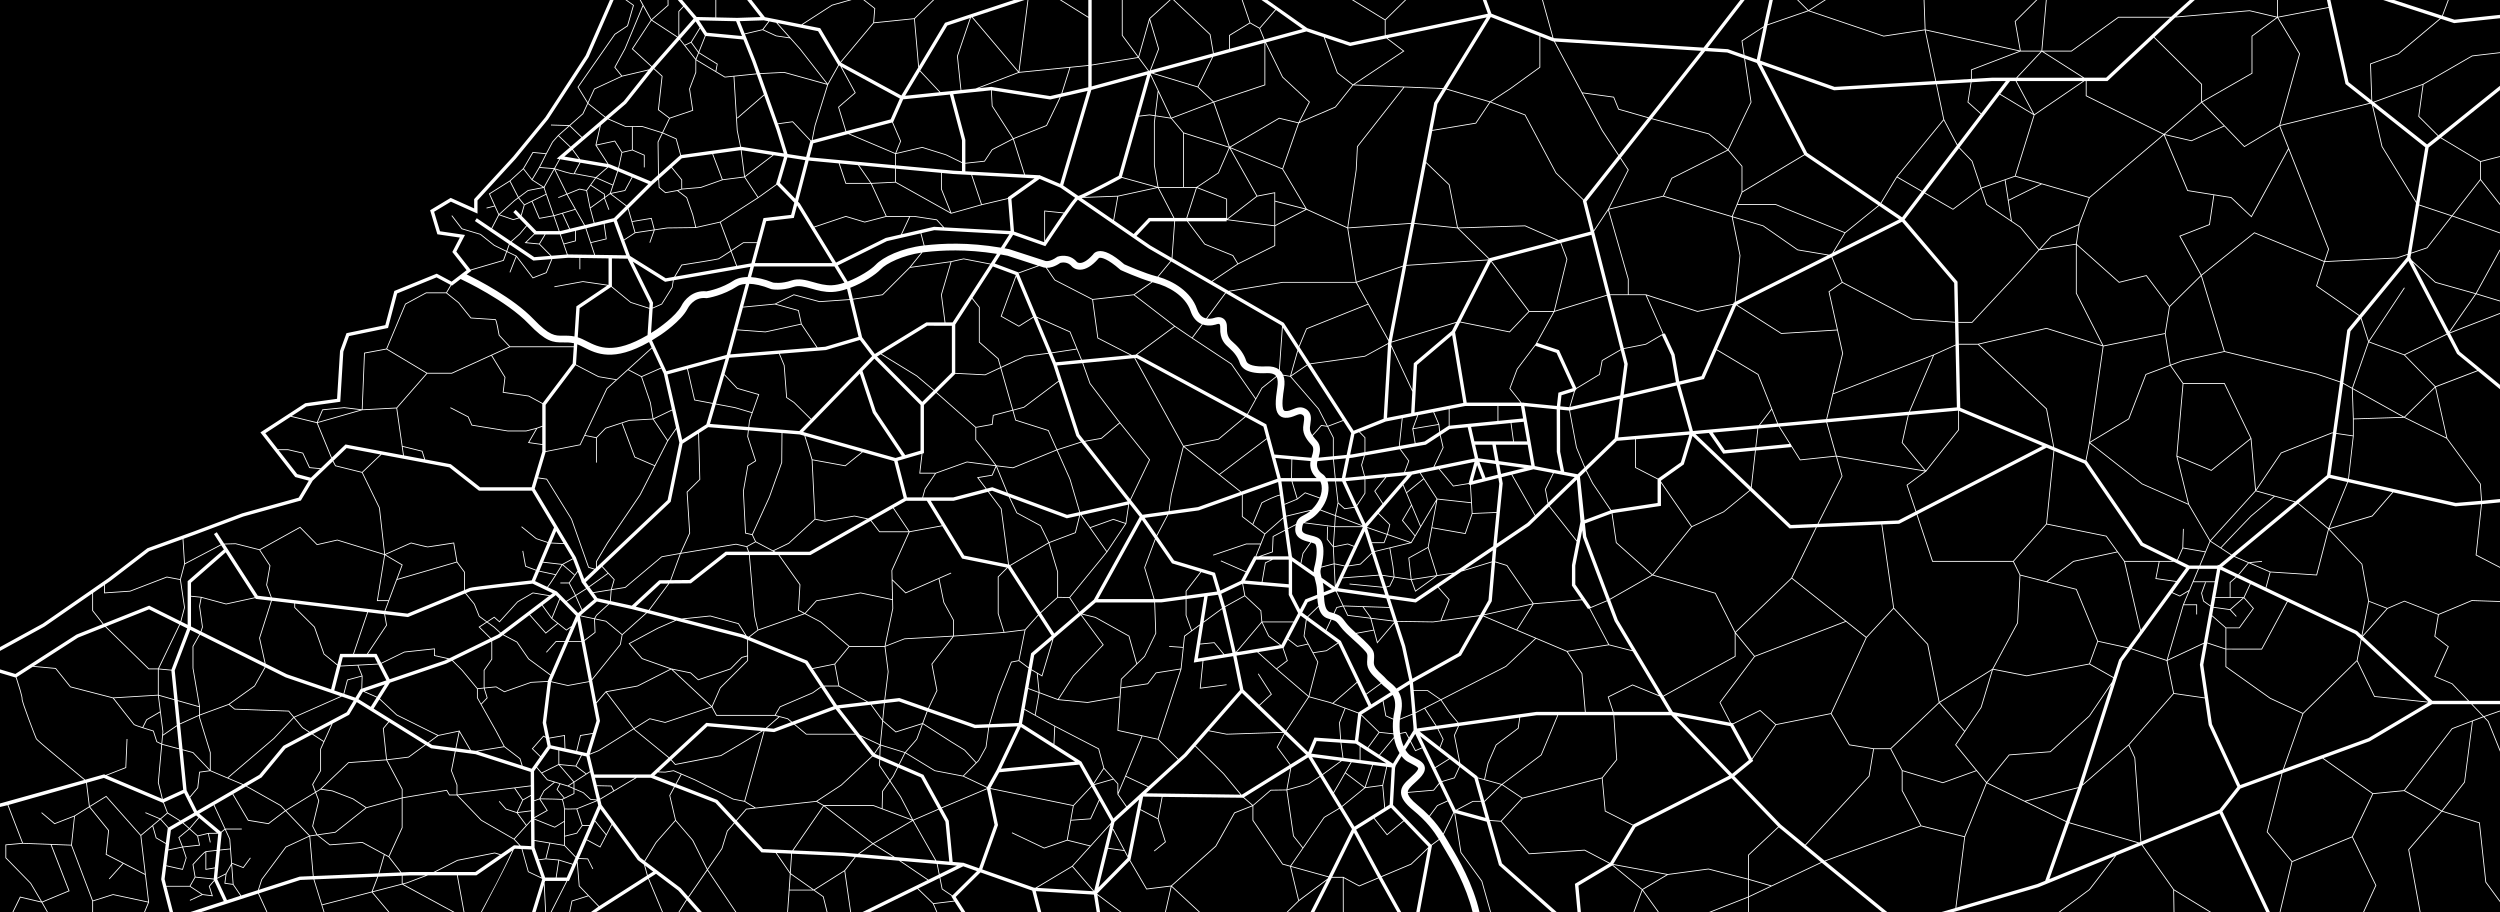<?xml version="1.0" encoding="utf-8"?>
<!-- Generator: Adobe Illustrator 27.6.1, SVG Export Plug-In . SVG Version: 6.00 Build 0)  -->
<svg version="1.1" id="Ebene_11" xmlns="http://www.w3.org/2000/svg" xmlns:xlink="http://www.w3.org/1999/xlink" x="0px" y="0px"
	 viewBox="0 0 2960 1080" style="enable-background:new 0 0 2960 1080;" xml:space="preserve">
<style type="text/css">
	.st0{fill:#FFFFFF;}
</style>
<rect x="0" width="2960" height="1080"/>
<path class="st0" d="M2960,185.84v-1.03l-23.05,5.91l-46.59-27.89l69.64-56.14v-5.14l-72.92,58.78l-22.76-22.71l5.18-37.59
	l57.73-33.34l32.77-3.84v-1.01l-32.99,3.87l-0.1,0.01l-58.04,33.52l-58.81,21.3l-1.33-1.05l-1.53-43.51l32.7-11.81l0.08-0.03
	l49.92-41.9l15.83,5.14l54.28-5.79v-4.02l-53.85,5.74l-13.84-4.49L2899.35,0h-1.07l-6.92,18.5L2834.54,0h-12.92l5.68,1.85
	l-0.02,0.05l61.49,19.96l-49.3,41.39l-33.3,12.03l1.54,43.4l-27.05-21.45L2759.22,0h-4.12l1.78,8.37l-59.79,11.46V0h-1v19.8
	l-32.55-7.64l-86.83,7.44L2598.62,0h-5.97l-22.15,19.93h-62.46l-55.58,40.05h-34.44L2423.31,0h-1l-5.28,59.98h-24.46l-6.08-34.48
	L2412.07,0h-1.42l-25.23,25.17l6.11,34.66l-111.68-24.94L2278.58,0h-1l1.26,34.87l-48.48,7.4l-88.01-29.74L2161.84,0h-1.85
	l-18.69,12.03L2129.16,0h-1.42l12.57,12.46l-47.59,16.45L2099.03,0h-4.09l-6.76,31.11l-26.2,17.02l2.46,16.67l-18.58-6.57
	l-24.04-1.53L2065.64,0h-5.05l-43.56,56.4l-177.19-11.24l-0.52-0.2L1826.84,0h-1.04l12.36,44.5l-72.28-28.32L1759.91,0h-4.26
	l5.98,16.23l-121.06,25.39V23.84L1664.85,0h-1.43L1640,23l-37.48-23h-1.91l38.97,23.91v17.91l-40.79,8.55l-50.93-17.03L1500.52,0
	h-6.9l16.3,11.23l-18.6,21.64l-10.9-6.17L1471.28,0h-1.06l9.18,26.82l-24.18,14.76v16.43l-18.14,4.93l-3.89-22.43L1390.39,0h-1.43
	l43.31,41.04l3.85,22.18l-73.53,20l9.78-25.3l-10.7-35.67L1386.08,0h-1.44l-23.87,21.68l-0.12,0.1l-12.81,45.12l-18.59-25.2V0h-1
	v42.03l18.91,25.62l-54.62,8.85V0h-4v19.89L1256.63,0h-1.89l33.8,21.07v55.96l-81.61,8.11L1217.62,0h-1.01l-10.62,84.5l-54.31-64.23
	L1213.13,0h-12.73l-81.48,26.94l-30.85,51.42l-4.89-56.1L1105.97,0h-1.43l-22.1,21.59l-47.53,4.9l1.33-16.7L1023.76,0h-1.62
	l13.05,10.22l-1.33,16.63l-38.93,46.54l-23.8-40.03l-20.85-4.17l35.02-22.6L1008.38,0h-3.64l-19.78,5.65l-36.07,23.26l-43.28-8.66
	L889.73,0h-5.08l15.81,20.21l-27.6,0.95l-24.83-0.55V0h-1v20.58l-22.24-0.49L807.73,0h-5.23l6.37,7.34l-5.63,5.99v29.17l-0.86,0.97
	l-30.38-19.89l19.52-17.1L791.44,0h-1l0.07,6.03L771.3,22.85L758.61,0h-1.17l3.42,6.29l-21.41,51.37l-12.11,22.08l8.24,10.28
	l-32.2,14.96l-7.44,16.08l-10.99-17.89l43.35-62.2l15.11-10.04l7.2-24.85L742.12,0h-1.71l9.05,6.44l-6.91,23.85l-14.96,9.94
	l-43.64,62.62l-0.19,0.27l11.68,19.01l-5.69,12.29l-15.59,13.74l-21.77-0.64l-0.03,1l20.7,0.61l-12.79,11.28l0.05,0.04l-6.47,7.31
	l-7.34,13.73l-15.83-1.57l-11.38,19.46l-15.86,14.42l-24.59,15.49l6.41,14.22l-9.29,2.36l0.25,0.97l9.46-2.41l4.39,9.73l-8.26,15.93
	l-17.31-11.71l-2.24,3.31l40.31,27.27l-2.92,8.02l-14.21-6.91l-16.3-13.04l-21.94-6.58l-11.88-15.49l-0.79,0.61l12.07,15.75
	l21.99,6.56l16.27,13.02l14.45,7.03l-3.62,9.97l-38.69,11.33l-16.71-21.32l10.27-19.75l-29.63-4.36l-6.96-23.06l19.9-11.96
	l31.51,14.13v-15.61l45.24-49.33l38.29-46.74l48.07-73.76L726.48,0h-4.37l-28.66,65.58l-47.69,73.21l-38.11,46.53l-46.26,50.44
	v10.99l-27.78-12.46l-24.36,14.64l8.59,28.47l26.59,3.91l-8.87,17.05l16.89,21.55l-17.71,13.54l-17.63-9.41l-50.23,20.47
	l-10.71,40.44l-45.93,9.54l-7.66,21.05l-3.51,56.67l-37.7,5.22l-53.03,34.55l41.22,52.86l16.03,4.27l-11.99,20.1l-66.81,18.58
	l-57.56,21.57l-54.72,19.79l-46.22,35.46l-77.66,53.78L0,766.14v4.56l52.66-28.85l0.09-0.05l56.43-39.08v20.42l12.47,15.84
	l-30.87,12.29l-0.18,0.07L18.2,797.97L0,792.51v4.17l18.7,5.6c3.21,9.76,7.31,23.23,6.96,25.01c-0.65,3.23,16.75,47.35,16.93,47.73
	c0.82,1.63,27.11,23.56,52.73,44.8c1.81,1.5,3.3,2.74,4.41,3.66L0,951.29v4.19l8.92-2.13l17.25,44.69l-19.77,1.8v16.03l29.51,30.22
	c3.89,6.49,8.8,14.75,12.63,21.31l-24.87-5.83L14.64,1080h1.11l8.52-17.25l24.96,5.85l6.5,11.4h1.04l-6.49-11.6l32.1-13.34
	l-21.28-54.79l23.19,0.88l24.91,65.72V1080h1v-12.86l23.68-7.48l41.42,8.86l-4.67,11.28l0.01,0.01l-0.08,0.19h1.08l4.86-11.77
	l-9.25-78.8l13.18-11.13l4.03,14.07l11.76,6.83l-5.33,41.53l-0.05,0.38l9.96,38.89h4.13l-7.77-30.16h27.53l14.02,9.23l-14.08,6.52
	l0.42,0.91l14.76-6.84l12.3,1.53l-3.74-11.74l5.42-6.31l11.13,23.81L224.78,1080h13l67.75-21.95l10.03,21.95h1.1l-10.17-22.26
	l49.12-15.86l15.54-0.65l12.02,38.76h1.04l-2.62-8.18l58.58-15.2l19.68,23.38h1.31l-19.91-23.65l34.87-9.05l60.21,32.7h2.1
	l-60.85-33.08l4.27-1.11l24.81-9.37h34.28l7.97,43.55h1.02l-7.97-43.55h22.07l42.68-29.47c-7.57,16.29-18.94,38.44-18.94,38.44
	s-12.61,23.47-18.43,34.58h1.12c6.73-12.93,17.63-33.63,17.63-33.63s13.8-26.59,20.25-40.51l1.42-0.98l7.75,0.39l7.54,26.99
	l0.06,0.22l16.63,7.96l0.2,0.58L629.91,1080h4.28l9.72-32.24l1.65,32.24h1l-1.79-34.84l0.71-2.17h25.22L651.9,1080h1.12l18.82-37.01
	h1.84l9.35-21.45l2.3,27.66l10.65,11.12l-19.19,6.07l-2.85,13.61h1.02l2.66-12.83l19.13-6.05l11.78,12.31l-9.15,6.58h6.29
	l61.7-39.45l16.51,39.45h1.08l-16.74-40l8.51-5.44l26.42,19.9l9.4,10.59l-9.42,14.96h1.18l8.92-14.19l12.6,14.19h5.35l-15.61-17.58
	l21.98-31.84l33.19,49.42h1.21l-33.79-50.3l17.01-24.64l6.38-20.86l8.1-9.35l31.37,33.72l0.56,0.6l16.8,0.76l16.81,24.41L932,1080
	h1.01l1.85-25.66h28.59l10.87,7.66l4.47,18.01h1.03l-4.62-18.61l-10.69-7.53l35.24-22.24l6.92,48.38h1.01l-7.01-49.07l12.5-16.16
	l51.26,4.35l33.81,22.92l-77.39,37.97h9.08l56.27-27.6l18.33,17.78l4.23,9.81h1.08l-4.2-9.67l24.52-2.98l8.14,12.65h4.76
	l-11.51-18.01l29.38-29.08l61.2,21.59l6.59,25.5h4.13l-6.43-24.87l68.78,4.11l3.28,20.76h4.05l-3.2-20.24l27.11,20.24h1.67
	l-29-21.64l-0.05-0.33l38.33-38.97l19.74,33.78l0.17,0.29l28.88-3.57l-6.85,30.45h1.03l6.77-30.08l32.44,30.08h1.47l-33.46-31.03
	l52.24-46.73l0.06-0.06l22.12-39.37l20.95-8.27v16.85l35.25,51.97l0.1,0.15l9.16,2.54l9.67,40.27l-13.94,13.67h1.43l13.39-13.13
	l32.83-24.55l-19.19,37.68h4.48l20.72-40.82l13.03,0.02l0.07,40.81h1l-0.07-40.47l18.41,9.99l22.88-9.62l22.34,40.1h4.58
	l-23.21-41.66l35.19-14.8l0.08-0.04l19.57-18.6l-13.88,75.09h4.07l14.55-78.89l-0.18-0.18l8.79-6.49c1.31,2.16,2.48,4.19,3.58,6.1
	c0.89,1.54,1.73,3,2.55,4.37c0.45,0.75,0.96,1.6,1.53,2.53c7.17,11.81,24.38,41.26,31.82,72.56h8.21
	c-7.49-33.23-25.68-64.35-33.19-76.71c-0.56-0.92-1.07-1.76-1.51-2.5c-0.8-1.33-1.62-2.75-2.48-4.25c-1.54-2.66-3.21-5.57-5.18-8.69
	l12.25-25.53l0.2,0.06l7.41,47.14l24.78,34.04l10.29,36.45h1.04l-10.39-36.8l-0.02-0.09l-24.74-34l-7.3-46.45l37.28,10.21
	l14.56,51.51l62.53,55.62h6.02l-65.01-57.82l-14.21-50.27l12.88,0.96l33.12,38.31l0.16,0.19l65.83-4.32l29.09,15.24l-40.51,24.16
	l3.1,33.54h4.02l-2.91-31.39l40.07-23.9l34.9,28.74l-9.91,26.55h1.07l9.59-25.65l18.41,25.65h1.23l-19.07-26.57l29.64-17.59
	l47.98-6.44l46.99,12.05v20.12l-46.81,18.43h2.72l44.08-17.36V1080h1v-17.77l27.04-12.81l59.13-27.95l71.4,58.53h6.31l-73.52-60.25
	l113.38-41.44l51.19,12.8l-10.49,83.95l-17.18,4.95h14.25l100.99-29.46l0.1-0.03l90.53-36.94l-30.37,39.36l-36.38,27.08h1.67
	l35.36-26.31l0.06-0.04l31.5-40.83l29.94-12.22l37.42,52.85l0.43,26.56h1l-0.42-25.82l42.2,25.82h1.92l-44.27-27.09l-37.32-52.71
	l91.38-37.29l55.2,117.09h4.42l-56.28-119.39l21.22-26.92l48.84-17.87l-17.56,69.03l-0.06,0.25l29.43,35.2l-14.21,59.7h1.03
	l14.15-59.46l70.68-29.17l27.62,56.89l-14.64,31.74h1.1l14.54-31.54l0.1-0.21l-27.93-57.52l24.11-50.58l36.74-3.55l43.84,23.89
	l-38.87,45.02l-0.16,0.18l13.64,74.32h1.02l-13.59-74.03l38.89-45.05l43.88,13.65l7.52,69.87l0.01,0.13l17.28,23.57v-1.69
	l-16.31-22.25l-7.58-70.39l-44.14-13.72l26.54-33.88l9.39-72.3l12.67-4.82l5.07,5.29l14.35,35.51v-2.67l-13.45-33.3l-0.04-0.09
	l-4.92-5.13l18.41-6.4v-1.06l-19.16,6.67l-13.58-14.16H2960v-4h-36.58l-19.74-20.58l-20.21-8.54l15.92-35.13l-16.04-12.28
	l4.22-25.32l39.2-16.39l33.23,1.13v-1l-33.44-1.13l-39.45,16.5l-40.08-15.75l-0.19-0.07l-20.14,8.63l-21.84-8.45l-7.89-43.73
	l-38.99-41.22l50.89-15.02l0.14-0.04l24.62-28.41l73.37,16.48l0.3,0.07l30.29-2.51l-6.43,60.4l28.83,14.96v-1.13l-27.77-14.41
	l6.37-59.91l21.39-2.11v-4.02l-21.32,2.11l-1.44-19.95l-0.01-0.14l-39.57-53.96l-13.55-60.52l49.84-19.05l26.06,21.54v-5.17
	l-47.7-39.24l-11.43-21.8L2960,371.6v-1.07l-59.59,23.15l-0.09-0.17l31.41-45.14l28.27,8.58v-1.05l-27.74-8.42l27.74-50.59v-1.04
	l-0.44-0.24l-28.28,51.59l-47.51-13.36l-28.25-25.78l-1.57-2.99l0.79-4.78l19.22-6.45l29.39-37.62l2.41,0.8l54.23,19.34v-1.06
	l-53.91-19.22l-2.08-0.69l32.86-42.07l23.12,29.51v-1.62l-22.63-28.87v-20.69L2960,185.84z M2868.43,100.46l-5.17,37.52l23.03,22.98
	l-12.62,10.04l-62.69-49.72L2868.43,100.46z M2871.5,174.38l-10.63,64.32l-40.08-65.35l-11.14-48.03L2871.5,174.38z M2757.09,9.35
	l19.82,89.44l0.15,0.69l28.3,22.44l-105.61,26.14l23.47-84.18l0.06-0.21l-25.9-42.89L2757.09,9.35z M2696.44,21.16l25.76,42.66
	l-23.59,84.6l-41.17,24.49l-49.95-51.83l59.36-34.02V43.03L2696.44,21.16z M2811.72,824.15l-20.43-42.16l4.76-24.51l79.14,73.35
	L2811.72,824.15z M2875.07,831.83l-70.92,42.13l-100.1,36.63l23.14-65.57l63.42-62.13l20.44,42.18L2875.07,831.83z M2790.3,781.81
	l-63.64,62.34l-38.44-17.79l-52.28-37.24v-20.12l42.22,0.03l30.51-56.52l79.95,38.1l6.56,6.08L2790.3,781.81z M2610.33,825.85
	l-36.3-5.27l-7.76-38.23l42.84-20.13l-4.39,24.5l-0.06,0.32L2610.33,825.85z M2397.25,948.2l-44.34-21.65l26.26-32.27l48.49-3.73
	l0.17-0.01l46.38-42.54l25.29-37.24l-38.56,120.59l-0.25,0.69L2397.25,948.2z M2460.3,933.17l-13.82,39.06l-47.84-23.35
	L2460.3,933.17z M1686.97,908.33c-0.91-5.39-6.19-8.12-11.79-11c-1.57-0.81-3.2-1.65-4.78-2.56c-2.2-1.27-4.4-3.69-6.36-6.98
	l5.79-9.39l5.82,11.03l8.2-3.53l19.9,41.2l-6.55,8.01l-30.4,2.61c0.31-3.51,4.1-6.98,8.46-10.97c1.92-1.75,3.9-3.56,5.83-5.59
	C1684.03,918.08,1687.83,913.42,1686.97,908.33z M1108.57,1018.84l-26.96-47.37l29.83-12.94l7.96,14.45l4.52,47.15L1108.57,1018.84z
	 M1133.02,1024.93l-20.52,10.08l-2.41-12.03L1133.02,1024.93z M632.89,994.62l-0.17-24.32l24.18,9.67l10.97-6.78v27.25
	L632.89,994.62z M650.32,998.53l-4.51,17.92l-7.95,1.04l-4.91-13.91l-0.05-7.95L650.32,998.53z M656.81,978.86l-24.09-9.63l0-0.57
	l15.9-8.86l-8.73-13.47c10.06,0.15,24.5,0.44,25.37,0.66c0.86,0.73,2.6,9.81,2.62,10.66v14.37L656.81,978.86z M535.03,912.46
	l4.5-22.6l23.42,3.11l65.38,21l0.11,15.97l-86.89,10.77v-11.43L535.03,912.46z M458.47,900.05l25.43-3.14l0.13-0.02l20.13-14.78
	l6.23,3.87l28.11,3.73l-4.5,22.83l6.56,16.83v11.39h-8.11l-3.3-5.59l-52.47,8.95l0.01-9.91L458.47,900.05z M429.23,996.96
	l-0.13-0.07l-38.46,2.9l-14-10.95l20.45-2.94l0.13-0.02l36.71-29.08l41.73-11.43v34.47l-15.56,33.85L429.23,996.96z M474.07,1032.95
	l-24.9,1.04l6.28-21.67l4.57,2.48L474.07,1032.95z M267.33,1034.07l-10.16,5.23l3.24-32.38c5.45-0.58,10.49-1.11,12.06-1.28
	l1.27,17.03L267.33,1034.07z M273.87,1024.48l1.65,22.1l-8.7-1.22l1.37-10.75L273.87,1024.48z M260.51,1005.91l2.03-20.26l-0.12-0.1
	l3.93-3.18l5.23,11.32l0.82,10.98C270.82,1004.82,265.87,1005.34,260.51,1005.91z M261.64,984.89l-25.72-21.56l17.05-9.9l12.94,28
	L261.64,984.89z M214.09,686.28l4.82-18.21l42.94-22.52l3.23,5l-42.91,37.55v51.68l-7.61-3.79l4.41-16.58l0.03-0.1L214.09,686.28z
	 M428.9,485.71l40.35-2.15l7.95,55.46l-67.09-12.59l-1.01-0.19l-16.17,15.54l-16.84-40.98L428.9,485.71z M376.28,499.7l5.99-14.02
	l25.28-2.51l18.73,2.24L376.28,499.7z M613.96,257.63l-6.24,1.89l-16.12-5.53l17.86-16.11l4.3-3.2l6.47,8l-3.49,12.08l-6.15-6.32
	l-2.87,2.79L613.96,257.63z M1366.27,195.62l4.27,25.61l-42.25-11.67l20.14-71.5l12.66-1.52l6.1,0.94l-0.93,7.71L1366.27,195.62z
	 M1386.47,140.43l14.23,17.01v63.98h-29.12l-4.32-25.88l0-50.29l0.92-7.62L1386.47,140.43z M1368.29,136.64l3.31-27.5l14.25,30.19
	L1368.29,136.64z M1883.28,274.16l-38.19,10.06l-39.22-17.3l-0.1-0.05l-79.55,2.5l-9.96-50.93l-27.61-26.53l7.11-36.96l51.94-8.68
	l16.79-25.02l40.83,15.19l36.54,68.57l0.04,0.07l32.53,31.96l-0.44,0.55L1883.28,274.16z M2066.17,69.65l13.95,4.93l56.01,108.26
	l-73.15,43.8l0.03-29.96l-16.29-19.25l26.97-56.26l0.07-0.14L2066.17,69.65z M2561.25,159.23l-87.49,74.12l-87.18-25.12l22.34-71.88
	l59.09-40.36h1.54v17.77L2561.25,159.23z M2606.18,120.73l-44.1,37.79l-91.52-45.38V95.99h24.67l54.9-51.46l56.06,55.4V120.73z
	 M2606.64,121.64l26.24,27.23l-38.24,17.27l-31.41-7.28L2606.64,121.64z M2751.46,310.3l-9.27,28.42l50.73,35.19l-13.78,16.75
	l-8.49,61l-27.63-9.36l-108.89-26.54l-27.26-89.54l62.44-50.06l82.24,33.88L2751.46,310.3L2751.46,310.3z M2296.39,830.95
	l-13.52-68.27l-0.03-0.14l-40.26-42.77l-13.98-98.77l20.07-0.85l20.59-10.63l18.39,55.3l0.11,0.34h95.69l7.71,15.75l-2.86,56.52
	l-29.25,54.27l-0.08-0.02l-0.08,0.25L2296.39,830.95z M2358.46,793.39l-13.26,43.96l-19.01,27.9l-29.38-33.37L2358.46,793.39z
	 M2083.99,840.56l-32.39,16.08l-0.25-0.46l-1.84-0.34l-12.47-24.03l40.71-54.23l107.88-41.35l23.52,18.72l-41.45,89.45l-64.94,13.04
	L2083.99,840.56z M2101.95,858.05l-27.69,40.01l-22.17-40.54l31.75-15.76L2101.95,858.05z M1636.72,929.38l-19.89,2.69l8.76-26.26
	l15.78,2.04L1636.72,929.38z M1642.36,907.99l5.42,0.7l-2.46,43.97l-5.34,3.35l-2.35-26.15L1642.36,907.99z M1307.42,909.25
	l-6.15-22.77l-0.06-0.21l-52.13-26.98l-22.88-12.65l4.55-25.93l21.82,8.13l35.01,3.39l0.07,0.01l38-6.62l-2.63,39.14l-0.03,0.43
	l28.6,6.35l-16.76,40.79l-10.81,25.59v-10.07L1307.42,909.25z M1041.68,883.71l-0.41,11.15l-5.51-2.38L1041.68,883.71z
	 M1035.02,891.8l-15.39-19.8l21.88,10.18L1035.02,891.8z M1018.29,870.28l-24.49-31.5l37.03-4.33l13.72,18.9l-2.73,27.88
	L1018.29,870.28z M837.09,855.92l-0.88-0.08l-43.99,40.82l-40.3-32.93l-0.67-0.88l18.19-11.36l17.96,4.36l0.14,0.03l55.13-18.4
	l5.39,10.03h69.45l4.31,1.13l-15.2,13.29L837.09,855.92z M901.44,865.5c-17.88,10.76-46.86,28.16-47.97,28.62
	c-1.03,0.32-35.46,6.95-53.78,10.46l-4.58-5.14l42.52-39.46L901.44,865.5z M724.01,930.16l-17.39-0.41l-2.12-8.81h47.46
	l-24.92,14.86L724.01,930.16z M726.17,936.31l-15.71,9.36l-3.6-14.92l16.54,0.39L726.17,936.31z M563.44,888.99l-5.8-0.77
	l-13.34-22.78l0.11-0.55l-25.63,5.4l-48.82-24.24l-20.15-18.88l11.85-18.82l66.42-22.56l0.12-0.04l7.02-3.42l11.54,11.59
	l17.96,21.66v10.76l22.22,39.43l9.48,17.91L563.44,888.99z M597.04,884.59l18.23,13.99l2.38,7.75l-51.95-16.69L597.04,884.59z
	 M236.78,849.66V847l34.1-12.49l6.81,5.6l63.88,2.31l5.71,6.85l-23.23,24.61l-54.73,46.7l-19.82-8.4V891L236.78,849.66z
	 M228.74,890.56l-12.58-3.35l-2.94-29.59l22.55-10.2v2.31l12.72,41.34v20.18L228.74,890.56z M247.96,912.14l-12.13,1.63l-2.2,18.76
	l-8.92,10.66l-3.72-7.39l-4.72-47.54l11.94,3.18L247.96,912.14z M206.36,828.92l2.95,29.76l-16.27,11.12l0.34-3.73l-5.37-42.35
	L206.36,828.92z M187.93,822.66v-30.11l14.96,1.39l3.37,33.92L187.93,822.66z M371.89,742.7l11.22,31.82l0.05,0.13l16.07,13.18
	l-7.28,28.35l-52.28-17.89l-25.15-12.53l-6.7-30.28l14.08-44.13l26.54,3.17v4.96L371.89,742.7z M456.6,656.74l30.19-13.35
	c2.55,0.65,18.48,4.69,19.57,4.69c1.05,0,25.76-3.91,30.47-4.65l3.66,21.6l-70.01,20.46l6.17-16.48l0.15-0.39L456.6,656.74z
	 M475.56,669.05L460,710.63h-12.62l8.51-53.15L475.56,669.05z M470.04,686.66l70.82-20.7l8.53,11.57v21.32
	c-17.29,7.13-61.76,25.52-66.91,27.65l-26.18-3.13L470.04,686.66z M482.52,730.54l0.52,0.06l0.48-0.2
	c0.59-0.24,48.87-20.2,67.21-27.77l10.42,12.77l5.78,14.46l0.05,0.13l8.73,6.38l-9.11,5.97l13.7,13.59l-48.52,23.62l-16.93-3.78
	v-8.13l-36.15,3.87l-27.38,13.31l-5.49-10.65h-10.18l22.57-33.85l-2.28-12.95L482.52,730.54z M500.21,533.83l-23.59-5.85
	l-6.42-44.79l35.66-40.78h29.19l46.63-21.25l15.71,25.66l-2.22,18.11l30.55,4.42l16.32,8.81v25.98l-6.48,2.38l-12.65,3.25
	l-21.65,0.01l-42.23-6.86l-4.32-9.72l-21.22-10.98l-0.46,0.89l20.91,10.82l4.4,9.89l42.85,6.95h21.86l11.62-2.99l-9.58,16.62
	l16.96,2.43v7.91l-12.57,42.18h-61.02l-34.71-27.3l-30.35-5.7L500.21,533.83z M502.27,543.72l-24.03-4.51l-1.46-10.16l22.65,5.62
	L502.27,543.72z M680.83,273.5v11.35l-13.12,3.47l-3.74-10.74L680.83,273.5z M663.41,273.59h-0.84l-6.21-17.81l0.16-0.03l9.04-2.72
	l8.28,18.03L663.41,273.59z M674.85,270.83l-8.31-18.08l14.55-4.38l10.48,18.42L674.85,270.83z M672.82,231.81l-0.83-1.68
	l14.24-5.73l7.88,1.59l4.04,20.16l-0.02,0.01l4.86,17.86l-10.41,2.52L672.82,231.81z M763.32,198.25v-14.86l-14.11-6.11v-26.96
	l11.32,0.02l23.14,7.22l-5.06,10.42l0.53,39.31l-8.37,7.51l-37.92-15.78l3.94-18.16l11.87-2.74l13.66,5.91v14.2H763.32z
	 M873.21,140.34l31.63-27.45l14.41,40.54l8.75,28.2l-50.66-7.91l-3.96-19.31l-3.87-63.76l26.46-2.7l8.51,23.94l-31.93,27.71
	L873.21,140.34z M1193.44,234.53l-30.9,7.3l-11.54-34.6l73.86,3.96l-31.49,22.4L1193.44,234.53z M1142.99,202.81v-9.02l22.97-2.47
	l9.13-13.76l24.31-12.59l13.13,41.57L1142.99,202.81z M1149.93,207.18l11.65,34.91l-35.14,9.86l-11.31-28.17v-19l13.77,1.28
	L1149.93,207.18z M1125.14,251.42l-64.32-36v-15.68l53.3,4.94v19.29L1125.14,251.42z M1138.99,202.59l-9.8-0.53l-68.36-6.34v-13.4
	l31.08-7.32l27.96,8.73l19.12,9.34V202.59z M1060.05,181.27l-54.12-22.94l50.35-13.31l9.5,22.13L1060.05,181.27z M1060.2,216.22
	l65.69,36.77l0.18,0.1l36.27-10.18l31.19-7.37l3.02,37.93l-78.6-4.29l-8.48-9.26l-0.12-0.13l-26.67-4.06h-32.92l-17.54-38.13
	L1060.2,216.22z M1416.06,222.42l-11.44,35.62h-14.12l-18.52-35.64l28.73,0.02v0H1416.06z M1595.24,270.42l9.93,63.37l-86.67,0.01
	l-63.86,10.58l-19.08-11.05l30.4-20.39l43.86-21.8v-23.45l37.14-19.33l48.16,21.83l-0.04,0.24L1595.24,270.42z M1725.58,270.36
	l36.98,36.22l-0.33,0.64l-97,6.46l9.35-48.64L1725.58,270.36z M1674.79,264.05l13.65-70.97l26.91,25.86l9.85,50.37L1674.79,264.05z
	 M2627.09,669.2l-1.21-0.58l-0.17,0.93h-20.53l11.8-28.28l12.07,7.88l0,0.01l0,0l12.39,8.09L2627.09,669.2z M2628.89,674.49
	l18.19,8.67l-7.12,6.19v17.63h-16.89L2628.89,674.49z M2120.89,684.1l-66.32,63.98l-23.22-45.94l-0.1-0.19l-73.75-21.42l45.77-56.52
	l37.71-17.54l31.08-25.39l46.13,43.97l0.62,0.59l31.14-1.32L2120.89,684.1z M2121.34,685.06l63.39,50.43l-107.12,41.07l-22.49-27.6
	L2121.34,685.06z M1630.67,804.58c1.58,1.46,3.06,2.83,4.19,4.1l-17.34,12.67l-29.77-62.03l-0.22-0.45l-17.01-12.48
	c1.3-2.65,3.7-7.74,6.06-12.8c5.66,1.76,6.44,2.8,10.55,8.43c3.55,4.86,9.73,10.42,15.7,15.79c3.89,3.5,7.91,7.12,10.9,10.29
	c5.54,5.88,5.54,5.88,5.11,12.33c-0.06,0.97-0.14,2.04-0.2,3.26C1618.14,793.05,1625.09,799.45,1630.67,804.58z M1649.65,868.34
	l-16.51-1.78l-21.16-20.57l25.08-15.74l3.28,17.67l9.11,4.06C1648.93,857.65,1649.03,863.16,1649.65,868.34z M1400.49,767.02
	l-2.58,24.53l-29.27,4.64l-0.2,0.03l-9.81,12.9l-31.18,4.81l0.64-9.57l27.49-26.85l13.35-27.54l-1.29-36.7h7.34l28.83-3.89v19.17
	l6.55,18.16l-8.39,6.13l-1.38,13.17l-16.24-1.17l-0.07,1L1400.49,767.02z M1213.16,839.42l4.22-23.7l12.44,4.63l-4.52,25.78
	L1213.16,839.42z M1248.34,860.01l-0.94,20.76l-37.35-23.83l2.93-16.48L1248.34,860.01z M1118,713.16l-5.77-28.07l14.11-6.17
	l-0.4-0.92l-53.52,23.41l-15.7-15.38l-0.25-10.56l20.52-45.37h0.62l-0.1-0.15l38.19-6.97l23.43,38.38l52.97,10.69l-10.72,10.74
	v43.71l6.87,21.81l-58.75,4.27v-18.31L1118,713.16z M1108.84,817.52l-9.98,20.9l-33.59-11.83l-0.44-0.15l-16.78,1.96l4.05-33.1
	l0.01-0.06l-3.78-29.6l22.71-8.8l56.89-3.17l-24.96,32.22l-0.14,0.18L1108.84,817.52z M843.52,836.75l9.63-21.96l32.56-32.52v-24.41
	l67.59,27.66l18.28,27.51l-9.57,6.84l-38.79,16.61l-5.92,10.03h-68.63l-5.03-9.35l0.23-0.08L843.52,836.75z M662.15,888.66
	l25.75,5.6l-6.38,12.26l-19.37-1.85V888.66z M652.1,882.38l-1.64-7.98l17.43-3l0.52,14.53L652.1,882.38z M688.92,894.48l5.36,1.17
	l4.22,17.49l-4.17,2.7l-11.87-8.93L688.92,894.48z M683.29,889.17l4.38-17.91l13.84-2.3l-6.96,22.67L683.29,889.17z M710.39,853.66
	l-4.03-21.03l11.03-12.79l32.41,42.75l-41.2,25.73l-10.09,4.07L710.39,853.66z M581.25,755.47l-13.07-12.97l8.39-5.5l7.92,5.79
	l7.52,6.79l-2.42,1.83L581.25,755.47z M581.78,759.66v20.72l-9.08,13.11v20.68l-7.27,0.72l-17.94-21.62l-11.33-11.38L581.78,759.66z
	 M585.12,742.02l-7.66-5.6l7.68-5.03l6.26,5.52l21.71-23.95l17.94-10.44l18.99,3.14l-57.23,43.3L585.12,742.02z M666.71,668.39
	l11.7-6.3l5.32,13.84l-10.16,13.8h-10.12v1h10.07l6.02,11.48l1.24,2.76l-10.36,6.58l-11.04-11.2l-10.59-5.05
	c4.4-5.57,14.84-22.46,17.16-26.25l13.72,11.8l0.65-0.76L666.71,668.39z M693.94,696.61l-12.31,7.82l-1.19-2.66l-6.03-11.5
	l9.74-13.24l4.4,11.44l-0.3,0.29L693.94,696.61z M748.79,262.79l22.01-3.68l3.37,12.64l-21.89,3.27l-8.07-28.31l28.33-28.13
	l6.82-6.11l0.59,9.69l7.79,6.53l14.16-2.6l10.72,8.2l7.09,20.1l3.49,14.55l-33.23,0.44l-14.82,2.22l-3.63-13.63l-22.91,3.83
	L748.79,262.79z M721.66,229.15l-5.56,4.02v-3.57l-16.22-10.62l5.82-8.09l19.5,8.6l-3.09,9.25l-0.79,0.16L721.66,229.15z
	 M715.1,230.14v3.75l-16.06,11.61l-3.97-19.82l4.23-5.89L715.1,230.14z M731.78,202.91l16.22,6.75l-8.39,15.46l-16.36,3.38
	L731.78,202.91z M740.26,226.01l8.67-15.96l18.7,7.78l-25.7,25.52l-18.26-13.91L740.26,226.01z M780.31,211.63l14.59-13.08
	l11.76,14.49v10.49l-4.75,1.55l-13.88,2.55l-7.1-5.95L780.31,211.63z M820.68,254.11l-7.21-20.43l-10.38-7.94l4.17-1.37l22.63-1.95
	l25.58-9.07l25.89-3.31l15.64,23.8l-44.46,28.62l-28.31,6.38L820.68,254.11z M1184.79,374.67l21.57,12.17L1223.6,376l17.54,41.83
	l-27.66,3.46l-28.31,13.2l-2.81-9.9l-0.04-0.14l-22.32-19.56v-41.24l-8.61-10.83l24.17-37.34l26.88,10.03l0.21,0.51L1184.79,374.67z
	 M1203.21,327.37l19.99,47.69l-16.87,10.62l-20.31-11.46L1203.21,327.37z M1411.18,400.65l0.37,0.25l0,0l46.1,30.52l28.65,41.11
	l-9.71,17.57l-130.08-70.3l44.47-32.92l20.17,13.76l0,0L1411.18,400.65z M2351.63,242.22l0.05,0.16l40.13,27.04l21.8,26.4
	l-28.02,30.91l-50.87,54.45l-15.98,0l-1.04-47.66l-62.62-73.55l23.62-31.03l33.67,19.45l33.01-24.82L2351.63,242.22z
	 M2346.26,223.07l27.32-9.62l7.35,47.45l-28.41-19.16L2346.26,223.07z M2489.2,408.88l-65.98-20.59l-0.13-0.04l-81.09,18.8h-22.7
	l-0.54-24.87h16.39l51.17-54.77l28.2-31.11l43.33-6.67v57.63L2489.2,408.88z M2584.61,626.14l-0.72,22.51l-6.18,13.96l-40.51-19.86
	l-66.18-96.55l-0.33-0.49l-0.46-0.19l3.98-20.58l61.69,48.39l55.17,24.32l25.13,42.95l-5.13,12.27l-26.18-4.54l0.71-22.17
	L2584.61,626.14z M2473.42,523.74l-0.42,0.25l0.33,0.26l-4.04,20.87l-37.11-15.6l-8.64-45.66l-80.46-76.04l79.98-18.54l66.58,20.77
	L2473.42,523.74z M2431.07,529.06l-110.12-46.28l-1.63-74.72h22.53l80.75,76.32L2431.07,529.06z M878.79,755.03l5.91,2.42v18.7
	l-6.63,1.75l-13.45,13.65l-37.75,12.75l-8.96-8.08l-22.99-4.72l-34.34-12.13l-14.77-17.23l33.2-17.85l21.65-9.49L878.79,755.03z
	 M809.9,733.07l30.98-3.25l33.14,9.01l8.53,13.42l-2.36-0.97l-0.13-0.05L809.9,733.07z M884.15,752.9l-9.49-14.93l-33.7-9.16
	l-33.82,3.55l-38.12-9.87l23.45-31.58l25.54-0.24l42.49-33.46h26.22l6.2,72.22l3.93,16.4l-10.35,8.03L884.15,752.9z M659.77,738.02
	l-13.49,10.86l-18.68-21.21l14.09-10.66l11.06,15.28l-0.04,0.09L659.77,738.02z M653.92,732.07l9.09-22.33L681.99,729l-5.29,12.25
	l-6.11,4.14L653.92,732.07z M870.32,483.15l19.72,5.86l-3.09,8.75l-0.91,7.8l-45.42-3.63l6.76-23.11L870.32,483.15z M847.66,477.86
	l9.86-33.7l15,15.97l0.09,0.1l25.05,7.22l-7.29,20.62l-19.82-5.89L847.66,477.86z M1181.43,425.01l2.82,9.91l-17.95,8.38
	l-35.29-1.79v-57.2l19.81-30.61l8.18,10.3v41.35L1181.43,425.01z M1242.46,642.84l31.21-11.77l5.22-20.87l0.71-0.16l30.38,43.37
	l-43.83,53.56l-13.4-0.24v-29.69L1242.46,642.84z M1027.75,613.9l-16.01-3.4l-0.09-0.02l-34.88,6.09l-11.33-2.26l-3.4-69.38
	l38.84,7.11l20.63-16.57l37.16,10.46l11.32,44L1027.75,613.9z M1057.3,601.73l18.43,27.37h-34.14l-9.87-12.86L1057.3,601.73z
	 M724.17,698.65l16.21-2.63l0.14-0.02l43.23-36.33l21.17-3.82l-11.37,31.04l-12.99,0.12l-32.49,30.09l-24.91-5.43L724.17,698.65z
	 M722.16,711.46l-14.84-3.24l-4.45-6.12l20.29-3.29L722.16,711.46z M806.05,655.66l65.36-10.83l12.35,2.82l2.02,5.56h-26.68
	l-42.51,33.47l-22.02,0.2L806.05,655.66z M884.76,647.45l9.92-5.48l21.29,11.24h-29.13L884.76,647.45z M921.64,657.22l25.02,35.2
	l-1.83,30.29l6.91,3.7l-53.98,18.94l-3.86-16.07l-6.18-72.06H921.64z M918.11,653.22l-1.8-0.95l17.81-8.59l30.99-28.42l11.65,2.33
	l34.87-6.09l14.81,3.14l-68,38.58H918.11z M961.91,543.88c-4.86-16.56-7.22-24.11-8.42-27.57l66.85,18.82l-19.72,15.83
	L961.91,543.88z M1062.74,545.69l28.41-8.33l-2.7,23.35h18.51l-12.18,17.94l-2.82,10.27h-18.1L1062.74,545.69z M1170.5,540.3
	l7.94,10.55l-33.53-4.4l-37.08,13.26h-18.24l2.62-22.66l1.73-0.51v-57.04l14.45-14.33l46.45,41.08v14.67L1170.5,540.3z
	 M1155.82,520.58v-14.13l19.38-3.51l1.28-10.79l22.36-5.87l3.22,11.33l0.07,0.26l38.73,12.27l9.89,22.22l-51.37,20.99l-19.58-2.33
	l-8.51-11.34L1155.82,520.58z M1106.05,461.85l-20.27-17.16l-42.04-25.77l54.2-33.21H1127v55.36L1106.05,461.85z M1085.19,445.5
	l20.14,17.05l-13.4,13.29l-53.47-53.69l4.32-2.64L1085.19,445.5z M1089.92,479.5v54.05l-18.14,5.32l-34.71-51.82l-15.88-47.93
	l14.08-14.5L1089.92,479.5z M1095.65,579.14l12.58-18.52l36.78-13.15l33.82,4.43l-4.44,10.27l-17.62,2.95l10.33,13.73l-38.37,10.05
	h-35.75L1095.65,579.14z M1158.57,565.85l16.53-2.77l4.44-10.29l12.53,30.41l-16.63-6.14l-0.59-0.22l-6.69,1.75L1158.57,565.85z
	 M1180.34,552.1l19.05,2.26l0.13,0.02l51.64-21.1l15.29,34.36l11.39,38.71l-14.41,3.21l-70.08-25.88L1180.34,552.1z M1262.59,613.5
	l0.55,0.2l14.65-3.26l-4.97,19.88l-30.72,11.59l-9.68-19.83l-28.1-15.21l-8.67-18.08L1262.59,613.5z M1291.32,625.04l26.87-9.61
	l14.08,4.72l-21.68,32.4L1291.32,625.04z M1318.35,614.42l-0.16-0.06l-27.45,9.82l-10.07-14.38l55.22-12.3l-3.23,21.71
	L1318.35,614.42z M1335.11,593.58l-56.3,12.54l-11.43-38.83l-15.29-34.35l28.28-9.07L1335.11,593.58z M1284.74,522.95l19.55-3.48
	l21.59-18.27l34.64,43.19l-22.33,46.63L1284.74,522.95z M1251.68,532.02l-10.1-22.69l-38.64-12.25l-3.14-11.05l12.67-3.33l0.09-0.02
	l40.94-30.81l20.79,64.05l0.11,0.34l5.32,6.77L1251.68,532.02z M1212.12,481.76l-12.59,3.31l-14.09-49.6l28.31-13.21l27.79-3.48
	l5.43,12.96l6.21,19.12L1212.12,481.76z M1198.56,485.32l-22.67,5.95l-0.33,0.09l-1.27,10.74l-18.82,3.41l-46.39-41.03l21.92-21.73
	v-0.23l35.37,1.79l0.12,0.01l18.03-8.41L1198.56,485.32z M1127.91,381.72h-8.51l-4.27-32.7l11.4-38.83l14.46-3.18l31.34,6.07
	L1127.91,381.72z M1114.14,348.83l-0.03,0.1l4.28,32.78h-21.58l-61.05,37.41l-15-19.79l-10.72-44.6l35.13-5.29l32.29-32.3
	l47.99-6.78L1114.14,348.83z M1076.84,316.34l-32.15,32.16l-34.89,5.26l-3.13-13.01c15.39-5.89,30.17-15.64,35.86-21.71
	c7.07-7.54,26.58-16.64,48.28-19.92L1076.84,316.34z M1016.52,398.84l-39.39,11.69l-9.19,0.74l-18.64-27.75l-3.52-16.3l-26.85-7.35
	l21.02-10.36l30.33,8.14l0.08,0.02l35.66-2.49L1016.52,398.84z M977.66,414.5l0.21-0.02l40.28-11.96l14.47,19.09l-72.18,74.31
	l-20.08-19.84l-8.52-5.68l-2.89-37.9l-5.65-13.64L977.66,414.5z M1018.05,442.36l15.31,46.21l0.08,0.26l34.31,51.23l-7.45,2.18
	l-109.37-30.79L1018.05,442.36z M952.34,515.99c1.71,4.97,5.84,18.75,8.68,28.41l3.44,70.1l-30.83,28.3l-18.41,8.88l-20.16-10.64
	l-3.82-7.99l20.26-44.51l14.53-40.75l0.03-0.08l0.31-34.92l20.45,1.64L952.34,515.99z M925.06,547.54l-14.49,40.63l-20.17,44.31
	l-7.23-1.64l-2.52-49.33l5.22-29.7l9.41-5.89l-9.53-29.15l0.83-7.15l38.8,3.1L925.06,547.54z M885.58,509.54l-0.84,7.22l-0.01,0.11
	l9.36,28.61l-9.12,5.71l-5.31,30.25l2.54,49.82l0.02,0.38l8.13,1.85l3.69,7.71l-9.95,5.49l-12.53-2.86l-0.1-0.02l-64.92,10.76
	l10.51-23.12l0.05-0.11l-3.04-48.57l15.02-14.89l-1.45-55.1l10.91-7L885.58,509.54z M828.06,567.47l-15.04,14.9l3.05,48.78
	l-10.74,23.62l-22.03,3.97l-43.22,36.32l-15.67,2.54l3.37-11.48l-14.43-15.61l80.73-76.4l14.12-68.87l18.44-11.84L828.06,567.47z
	 M726.66,686.38l-3.35,11.4l-21.09,3.42l-4.37-6.01l22.26-15.89L726.66,686.38z M703.44,709.69l-14.1,11.99l-7.3-16.33l12.49-7.93
	L703.44,709.69z M688.55,722.36l-4.08,3.47l-13.34-13.54l10.06-6.39L688.55,722.36z M683.62,735.31l4.57,23.84h-14.88L683.62,735.31
	z M686.58,729.54l16.82,3.53l0.66,15.47l-12.07,9.21L686.58,729.54z M703.63,732.09l-16.31-3.42l19.38-16.49l13.4,2.92l-14.28,13.08
	L703.63,732.09z M706.55,728.87l14.74-13.51l26.89,5.87l16.66,4.31l-28.19,25.27l-18.92-15.71l-0.1-0.08l-12.99-2.73L706.55,728.87z
	 M752.7,718.27l29.44-27.26l9.08-0.08l-23.24,31.3L752.7,718.27z M897.65,746.45l55.29-19.4l18.47,9.73l33.37,28.65l-16.65,20.34
	l-26.31,5.35l-5.87-8.83l-68.38-27.99L897.65,746.45z M972.01,735.98l-18.23-9.62l13.15-14.62l51.97-9.22l37.41,7.91l0.24,10.08
	l-9.17,44.36h-41.73L972.01,735.98z M1056.28,709.4l-37.27-7.88l-0.09-0.02l-52.5,9.32l-13.55,15.06l-7-3.75l1.81-30.01
	l-24.81-34.91h36.63l71.34-40.47l10.26,13.36h34.8l-20.43,45.17L1056.28,709.4z M1058.17,601.24l14.67-8.32h24.5l17.8,29.15
	l-38.24,6.98L1058.17,601.24z M1102.03,592.92h27.23l40.45-10.6l15.22,20.23l8.64,65.72l-51.94-10.48L1102.03,592.92z
	 M1185.9,602.29l-0.02-0.13l-15.13-20.12l3.89-1.02l19.66,7.26l9.26,19.31l28.11,15.21l9.54,19.52l-45.39,26.7l-0.23-0.36l-0.98-0.2
	L1185.9,602.29z M1241.56,643.28l10.18,33.83V707l-19.82,17.91l-35.56-55.03L1241.56,643.28z M1252.43,707.72l13.67,0.25
	l11.29,17.17l-29.18,24.98l-15.75-24.37L1252.43,707.72z M1266.99,707.51l44.02-53.8l22.45-33.55l0.06-0.09l3.37-22.78l0.23-0.05
	l-0.13-0.59l0.08-0.55l12.35,15.73L1295.1,710l-16.94,14.5L1266.99,707.51z M1513.83,490.8c1.88,2.34,4.57,3.67,7.76,3.86
	c5.03,0.29,9.09-1.36,12.34-2.7c4.01-1.64,5.72-2.16,7.79-1.04c2.73,1.47,2.84,3.3,1.85,9.78c-0.25,1.62-0.5,3.28-0.64,5.03
	c-0.73,9.33,5.9,16.68,10.29,21.53c2.58,2.85,1.9,7.26-0.49,14.75l-43.83-3.87l-9.62-35.76l-21.84-11.8l16.96-30.71l17.05-13.6
	c1.47,2.7,1.8,6.77,0.95,12.17C1509.89,474.68,1509.31,485.19,1513.83,490.8z M1842.95,417.81l19.15,41.84l-16.98,5.31l-1.78,15.72
	l-39.19-3.84l-0.03-0.16h-2.63l-13.27-16.71l8.5-22.68l21.36-28.25l-0.14,0.42L1842.95,417.81z M2082.51,503.32l-78.07,7
	l-15.37-54.79l28.4-6.74l14.97-34.21l48.7,29.08l16.1,40.38L2082.51,503.32z M2097.66,485.12l6.48,16.25l-20.29,1.82L2097.66,485.12
	z M2000.38,510.67l-84.48,7.21l6.06-46.44l63.22-15L2000.38,510.67z M1671.29,685.68l-2.75-24.74l22.1-12.2l10.2,32.35
	L1671.29,685.68z M1699.51,682.31l-23.38,16.8l-4.59-12.45L1699.51,682.31z M1690.49,647.69l-23.01,12.7l2.81,25.27l-19.17-2.88
	l-1.29-11.85l-3.73-21.9l24.88-6.01l0.21-0.05l29.32-49.45L1690.49,647.69z M1564.75,684.06c-1.09-4.11-1.83-7.17-0.93-10.31
	c0.08-0.29,0.25-0.88,0.46-1.71l14.87-3.9l1.28,26.51l-0.14,0.29L1564.75,684.06z M1576.89,697.44l-9.51,3.71
	c-0.04-1.17-0.09-2.31-0.14-3.4c-0.14-2.89-0.54-5.45-1.04-7.8L1576.89,697.44z M1558.9,566.03h-29.25l0.41-22.02l21.63,1.91
	C1550.3,553.39,1552.97,560.82,1558.9,566.03z M1545.52,483.87c-5.59-3.01-10.39-1.05-14.62,0.68c-2.89,1.18-5.63,2.3-8.84,2.11
	c-1.19-0.07-1.67-0.47-2-0.89c-3.19-3.95-0.85-18.91,0.27-26.1c0.93-5.97,0.66-10.98-0.81-14.97l8.07,1.38l33.17,38.32l10.17,19.79
	l-6.7-1.01l-0.18,0.22c-3,3.59-7.41,8.66-10.36,11.69c-1.76-2.72-3-5.69-2.76-8.75c0.11-1.45,0.34-2.97,0.57-4.44
	C1552.37,496.12,1553.58,488.21,1545.52,483.87z M1866.08,530.01l9.89,23.72l-8.05,7.79l-15.88-3.02l-4.78-23.65l-0.14-49.78
	l10.71,1.05l0.06,0.01L1866.08,530.01z M1858.87,485.98l58.92-13.57l-6.09,46.72l-34.97,33.85l-9.69-23.21L1858.87,485.98z
	 M1847.8,557.69l-22.97-4.37l-7.6-1.52l-12.37-70.89l38.25,3.75l0.14,50.38L1847.8,557.69z M1808.08,522.58h-15.58l-2.95-21.78
	l14.48-1.42L1808.08,522.58z M1808.77,526.58l4.3,24.65l-38.58-5.34l-3.45-19.31H1808.77z M1805,554.15l-18.46,4.61l-9.33,2.33
	l-1.98-11.06L1805,554.15z M1771.07,549.45l2.25,12.61l-14.45,3.61l-7.22-18.9L1771.07,549.45z M1750.22,542.53l-3.64-15.95h20.4
	l3.35,18.73L1750.22,542.53z M1748.89,550.74l6.08,15.9l-11.22,2.8L1748.89,550.74z M1687.82,526.55l0.4-0.07l16.6-10.86l3.33,14.22
	l-10.98,22.95l-26.61,5.44l-6.96,0.68l4.98-13.29l-10.19-13.84L1687.82,526.55z M1676.04,524.58l-2.77-16.5l29.92-4.98l0.88,8.22
	l-17.36,11.36L1676.04,524.58z M1618.65,625.02l23.27,8.04l-3.55,8.97h-14.22L1618.65,625.02z M1623.95,654.45l-13.46,13.01
	l-13.82,2.11l19.08-40.52L1623.95,654.45z M1618.48,623.91l13.36-15.46l13.12,12.85l-2.73,10.82L1618.48,623.91z M1616.61,619.96
	l-9.72-21l9.71-14.79v-16.68l23.54-2.29l-13.03,16.24l9.72,15.11L1616.61,619.96z M1572.68,573.75c-0.19-1.31-0.48-2.55-0.83-3.72
	h8.98l2.9,25.22l-2.99,14.55l-17.04-6.39C1570.72,594.23,1574.07,583.27,1572.68,573.75z M1615.07,563.62l-22.19,2.16l4.88-23.47
	l3.29-0.32l13.85-2.47l-3.27,10.93l-0.04,0.14L1615.07,563.62z M1591.89,602.89l11.61-1.71l9.63,20.79l-31.46-11.8l2.87-13.93
	L1591.89,602.89z M1581.83,570.03h7.26l13.98,30.19l-10.85,1.6l-7.51-6.79L1581.83,570.03z M1593.36,569.74l22.24-2.16v16.28
	l-9.2,14.02L1593.36,569.74z M1588.74,566.03h-7.33l-2.07-21.94l14.25-1.38L1588.74,566.03z M1581.54,611.19l31.8,11.93l-32.58,0
	L1581.54,611.19z M1628.33,581.51l13.19-16.44l24.55-2.38l-28.57,33.08L1628.33,581.51z M1671.92,562.03l9.1-1.86l4.16,6.42
	l-19.76,16.06l-3.7-8.81L1671.92,562.03z M1667.45,545.78l-4.96,13.24l-46.43,4.51l-3.43-12.92l3.38-11.28l41.28-7.35
	L1667.45,545.78z M1615.59,535.34l-15.01,2.67l-1.97,0.19l5.05-24.29l5.47-2.19l6.46,6.61V535.34z M1594.44,538.61l-15.29,1.48
	v-22.08l-6.63-12.91l17.89-6.75l9.39,14.5L1594.44,538.61z M1580.4,566.03h-10.26c-1.1-1.93-2.49-3.5-4.13-4.6
	c-5.63-3.75-7.88-9.51-6.12-15.47l18.45-1.78L1580.4,566.03z M1563.21,570.03c0.66,1.16,1.24,2.76,1.56,4.88
	c0.65,4.44-0.08,9.36-2.01,14.21l-17.59-6.22l-8.9,7.16l-6.02-20.03H1563.21z M1545.36,584.03l17,6.01
	c-1.45,3.37-3.47,6.69-6.02,9.76c-1.14,1.38-2.22,2.54-3.25,3.56l-30.21,7.29l-1.82-13.03l15.12-6.25L1545.36,584.03z
	 M1525.56,658.66h-32.26l13.77-4.87l0.79-18.31l13.48-7.05L1525.56,658.66z M1523.02,611.65l28.6-6.9
	c-3.13,2.79-5.76,4.14-8.01,5.29c-4.51,2.31-7.6,4.36-9.15,10.39l-9.52,4.98L1523.02,611.65z M1547.27,617.16
	c3.74-1.92,8.86-4.54,15.24-12.25c0.18-0.22,0.35-0.44,0.52-0.66l17.54,6.58l-0.8,12.23l-34.97-4.52
	C1545.46,618.09,1546.27,617.67,1547.27,617.16z M1580.69,624.11h32.95l-10.48,22.25l-7.38-2.84l-16.59,3.4L1580.69,624.11z
	 M1595.7,644.56l7.04,2.71l-10.51,22.32l-12.14-2.5l-0.93-19.15L1595.7,644.56z M1596.16,670.65l14.64-2.23l0.16-0.02l13.34-12.89
	l8.06,24.96l-42.34,3.23L1596.16,670.65z M1624.47,643.03h14.58l3.82-9.64l26.22,9.06l-41.56,10.04L1624.47,643.03z M1643.17,632.44
	l2.9-11.46l-13.58-13.29l28.5-33l9.73,23.18l-10.84,18.4l15.04,18.41l-4.29,7.24L1643.17,632.44z M1661.1,616.18l10.11-17.16
	l10.31,24.55l-6.05,10.2L1661.1,616.18z M1665.82,583.62l19.91-16.18l15.18,23.43l-18.76,31.64L1665.82,583.62z M1682.08,559.96
	l21.5-4.4l16.93,20.46l18.09-2.94l1.94,1.27l1.21,20.36l-39.97-4.33L1682.08,559.96z M1738.89,572.03l-17.98,2.92l-16.22-19.61
	l41.1-8.4L1738.89,572.03z M1698.4,552.54l10.73-22.43l0.08-0.16l-3.49-14.92l10.78-7.05l21.26-2.09l8.42,36.88L1698.4,552.54z
	 M1715.31,504.07l-0.18,0.02l-10.11,6.61l-0.88-8.24l-6.14-14.55l17.31-3.38V504.07z M1702.93,502.13l-29.47,4.9l5.7-15.43
	l17.84-3.49L1702.93,502.13z M1671.93,508.3l0.36-0.06l2.77,16.51l-17.81,3.17l3.53-32.74l17.23-3.37L1671.93,508.3z
	 M1656.23,528.11l-39.65,7.06l0.02-17.24l-6.45-6.61l30.49-12.2l19.12-3.74L1656.23,528.11z M1638.15,495.81l-35.43,14.17l-51-78.78
	l64.45-8.94l27.25-14.89L1638.15,495.81z M1589.86,497.49l-17.8,6.72l-10.44-20.32l-33.03-38.17l19.24-13.13L1589.86,497.49z
	 M1564.63,504.26l6.86,1.03l6.66,12.96l0,21.93l-16.97,1.64c1.92-6.47,3.23-14.12-2.01-19.93c-1.57-1.74-3.39-3.76-4.92-5.95
	C1557.82,512.35,1563,506.22,1564.63,504.26z M1535.39,590.63l-14.47,5.98l-3.71-26.58h11.99L1535.39,590.63z M1528.66,566.03
	h-12.23l-6.4-23.79l19.04,1.68L1528.66,566.03z M1512.5,566.77l-42.89,15.32l-25.29-20.09l55.57-42.05L1512.5,566.77z
	 M1471.4,585.71l41.87-14.96l2.09,14.95c-6.13,1.09-19.8,8.21-21.56,9.14l-0.16,0.08l-10.62,25.42l-11.63-8.96V585.71z
	 M1494.43,595.64c4.77-2.51,16.16-8.11,21.07-8.99l3.63,25.97l-21.55,18.93l-13.73-10.58L1494.43,595.64z M1498.01,632.49
	l21.27-18.69l1.9,13.58l-14.31,7.49l-0.78,18.21l-15.79,5.59h-2.81L1498.01,632.49z M1504.74,662.66l-6.99,3.38l-3.96,22.93
	l-19.69-1.69l13.24-24.62H1504.74z M1498.65,666.72l8.39-4.05h18.82v29.06l-31.06-2.67L1498.65,666.72z M1525.09,626.46l9.08-4.75
	c-0.19,0.94-0.35,1.96-0.48,3.08c-1.41,12.47,9.75,15.24,16.41,16.9c0.44,0.11,0.9,0.22,1.37,0.34l-9.16,12.88l-2.48,11.69
	l-9.98-6.99v-0.96h-0.26L1525.09,626.46z M1555.43,677.54l-14.72-10.31l2.47-11.82l9.32-13.1c2.3,0.62,4.56,1.39,5.03,2.27
	c2.67,4.96,1.26,17.6-1.41,26.97C1555.53,673.63,1555.36,675.61,1555.43,677.54z M1529.85,664.51l26.37,18.47
	c0.28,1.21,0.6,2.43,0.92,3.66c0.92,3.49,1.88,7.09,2.09,11.51c0.05,1.12,0.1,2.29,0.14,3.5c0.03,0.84,0.06,1.71,0.1,2.59
	l-13.98,5.45l-6.27,11.9l-9.39-18.19V664.51z M1548.36,712.87l11.36-4.43c0.21,3,0.55,6.06,1.18,8.96l-12.91,12.46l-6.18-4.54
	L1548.36,712.87z M1552.03,633.93c-8.53-2.12-10.93-3.46-10.39-8.24c0.4-3.51,0.93-5.14,2.07-6.3l35.99,4.65l-1.46,22.17l-6.26-7.88
	l0.34-14.71l-1-0.02l-0.35,15.07l7.19,9.05l0.94,19.4l-14.55,3.81c1.57-6.47,4.54-21.77,0.03-30.15
	C1562.26,636.47,1557.06,635.18,1552.03,633.93z M1580.15,668.12l11.65,2.4l-10.46,22.21L1580.15,668.12z M1589.52,684.75l43.15-3.3
	l4.32,13.37l-39.08-3.87l-0.1,1l39.51,3.91l2.7,8.35l-55.96-7.87L1589.52,684.75z M1636.94,681.67l12.98,1.95l-4.75,9.86l-4.06,1.09
	L1636.94,681.67z M1636.6,680.61l-8.77-27.17l17.29-4.18l3.72,21.81l1.26,11.56L1636.6,680.61z M1701.9,591.4l39.91,4.33l0.72,12.19
	l-7.99,23.27l-38.73-6.81L1701.9,591.4z M1741.53,574.12l14.87-3.71l0,0l16.09-4.02l1.53-0.38l1.16,6.47l-3.31,33.77l-28.36,1.22
	L1741.53,574.12z M1779.19,572.59l0.03-0.28l-1.3-7.28l11.59-2.89l27.67,48.49l-8.99,8.71l-35.97,24.34L1779.19,572.59z
	 M1790.52,561.89l25.06-6.25l23.1,4.39l-9.45,19.19l3.1,16.75l-14.41,13.95L1790.52,561.89z M1830.27,579.36l9.42-19.14l24.71,4.7
	l-31.21,30.21L1830.27,579.36z M1867.01,567.97l4.28,49.58l-4.36,22.27l-32.13-40.68L1867.01,567.97z M1870.66,564.43l7.09-6.86
	l7.55,14.92l21.43,31.8l-30.64,11.47L1870.66,564.43z M1886.15,571.98l-7.66-15.14l35.98-34.83l21.48-1.83v33.71l26.63,13.68v27.97
	l-54.55,8.25l-0.34,0.13L1886.15,571.98z M1936.96,553.28V520.1l63.22-5.4l-10.03,32.73l-27.11,19.25L1936.96,553.28z
	 M1922.51,467.2l4.68-35.9l0.05-0.38l-4.51-17.74l26.09-5.13l19-11.06l11.03,23.77l5.44,31.79L1922.51,467.2z M1923.18,431.17
	l-4.83,37.01l-59.12,13.61l5.53-18.79l2.04-2.71l27.5-16.66l3.14-16.48l21.55-12.52L1923.18,431.17z M1858.11,482.05l-0.22,0.05
	l-10.56-1.04l1.48-13.07l14.8-4.63L1858.11,482.05z M1803.34,495.42l-29.27,2.88v-17.62h26.7L1803.34,495.42z M1788.55,500.89
	l2.94,21.68h-45.82l-3.9-17.08L1788.55,500.89z M1773.06,498.4l-56.76,5.58v-19.64l18.76-3.67h37.99V498.4z M1674.83,488.37l3-56.36
	l41.48-35.21l13.27,80.29L1674.83,488.37z M1719.11,391.72l-45.18,38.36l-1.68,31.5l-24.9-53.16l0.15-2.5l0.07-0.35l76.35-23.27
	L1719.11,391.72z M1672.14,463.69l-1.36,25.47l-28.56,5.58l5.01-84.24L1672.14,463.69z M1643.55,405.28l-0.02,0.13l-0.05,0.79
	l-27.55,15.09l-64.82,8.99l-12.63-19.5l8.83-21.11l72.55-29.03l23.99,43.07L1643.55,405.28z M1547.3,431.75l-18.59,12.68l8.14-28.81
	L1547.3,431.75z M1527.5,445.06l-8.41-1.44c-0.69-1.57-1.58-2.96-2.67-4.18c-0.37-0.41-0.77-0.78-1.18-1.15l3.57-50.55l17.33,26.77
	L1527.5,445.06z M1495.89,505.08l3.73,13.84l-56.1,42.45l-41.16-32.7l40.35-8.09l0.12-0.03l32.05-26.83L1495.89,505.08z
	 M1442.38,519.62l-40.92,8.2l-57.31-103.87l1.4-0.13l128.38,69.39L1442.38,519.62z M1401.49,529.26l67,53.23l-50.13,17.91
	l-33.7,4.66l2.62-18.81L1401.49,529.26z M1419.33,604.31l51.07-18.25v25.81l26.59,20.49l-4.5,11.18h-16.93l-39.35,13.29l0.32,0.95
	l39.19-13.23h16.37l-5.68,14.13h-1.46l-9.62,17.89l-29.63-12.96l-0.4,0.92l29.55,12.93l-5.41,10.05l-24.62,11.71l-6.28-21.06
	l-48.42-14.56l-20.06-29.06l13.3-25.24L1419.33,604.31z M1369.42,633.6l-14.11-20.43l26.83-3.71L1369.42,633.6z M1367.49,637.84
	l-12.78,34.17l11.24,37.27h-65.89l51.95-93.86L1367.49,637.84z M1297.41,713.28h69.23l1.29,36.49l-13.11,27.1l-8.6,8.4l-9.04-32.27
	l-0.06-0.2l-39.96-22.28l-15.42-3.82L1297.41,713.28z M1355.76,672.04l12.42-33.21l19.45,28.17l33.64,10.11l-17.35,22.47l-0.1,0.13
	v5.64l-28.97,3.92h-7.87L1355.76,672.04z M1404.82,700.07l17.48-22.64l13.04,3.92l5.66,18.99l-36.18,4.89V700.07z M1442.15,704.22
	l4.64,15.58l0.06,0.24l-21.68,15.86l4.74-30.03L1442.15,704.22z M1445.98,703.08l24.82-11.81l2.54,13.8l-22.97,12.74L1445.98,703.08
	z M1471.79,691.1l54.07,4.64v8.64l11.12,21.53l-5.24,9.95h-37.24l-1.18-13.1l-18.95-17.68L1471.79,691.1z M1531.21,736.86
	l-14.05,26.69l-0.23,0.04l-14.39-10.78l-7.71-15.94H1531.21z M1539.92,728.9l6.25,4.59l-2.68,19.58l-0.02,0.16l4.73,8.92
	l-12.08,2.68l-10.71-8.35L1539.92,728.9z M1544.5,753.04l2.59-18.88l36.66,26.9l-13.4,8.92l-15.6,2.36L1544.5,753.04z
	 M1548.8,730.46l12.36-11.92c1.6,6.49,4.77,12.01,11.34,13.87c1.17,0.33,2.2,0.63,3.11,0.9c-2.3,4.93-4.62,9.86-5.91,12.49
	L1548.8,730.46z M1574.69,724.71c-5.62-1.59-6.71-10.7-7.14-19.33l13.27-5.18l1.07,0.75l0.06-0.12l7.71,16.25l-7.34,1.78l-0.1,0.22
	c-0.04,0.09-1.38,3-3.21,6.92C1577.74,725.59,1576.33,725.18,1574.69,724.71z M1582.72,700.2l58.67,8.25l3.31,10.26l-54.02-1.78
	L1582.72,700.2z M1613.3,718.68l8.99,12.49l0.06,0.23l-26.35-3.3l-4.83-10.14L1613.3,718.68z M1614.56,718.72l30.47,1l4.89,15.13
	l-26.49-3.32l-0.19-0.71L1614.56,718.72z M1644.42,704.84l-3.01-9.32l4.45-1.19l5.08-10.55l19.55,2.93l5.14,13.98l26.06-18.71
	l18.06-2.8l-44.38,30.03L1644.42,704.84z M1701.84,680.94l-10.39-32.96l4.18-22.61l39.58,6.96l8.19-23.85l28.37-1.22l-3.86,39.34
	l-46.22,31.27L1701.84,680.94z M1767.45,651.73l-1.13,13.03l-33.07,10.11L1767.45,651.73z M1770.25,665.77l13.6,4.17l30.83,44.61
	l-57.23,12.84l8.8-15.5L1770.25,665.77z M1784.48,669.08l-14.14-4.33l1.38-15.91l38.86-26.29l0.14-0.1l23.37-22.62l32.59,41.27
	l-5.48,28.02l-0.04,24.21l11.27,16.4l-56.66,4.62L1784.48,669.08z M1865.16,692.09V669.7l8.19-41.83l0.84,7.94l0.03,0.26
	l28.22,74.78l-18.93,7.94L1865.16,692.09z M1878.13,635.13l-1.62-15.28l31.63-11.87l5.07,34.8l42.57,37.93l-49.75,28.35
	L1878.13,635.13z M1914.15,642.28l-5.04-34.6l57.47-8.7v-27.17l35.75,51.78l-45.75,56.5L1914.15,642.28z M1966.59,570.05v-0.98
	l26.99-19.16l10.35-33.76l67.41,64.26l-30.83,25.2l-37.37,17.39L1966.59,570.05z M2007.53,514.06l15.8-1.42l16.99,24.51l37.57-3.62
	l-4.81,43L2007.53,514.06z M2042.27,532.94l-14.36-20.72l52.89-4.74l-2.46,21.99L2042.27,532.94z M2081.81,507.4l24.25-2.17
	l12.8,20.35l-39.5,3.8L2081.81,507.4z M2107.17,505.12l55.17-4.95l11.24,39.39l-41.96,4.43l-11.13-17.69l-0.09-0.89l-0.45,0.04
	L2107.17,505.12z M2166.09,345.56l15.23-10.69l82.37,43.38l51.07,3.8l0.57,25.92l-25.94,11.74l-118.66,45.97l11.48-47.2l0.03-0.11
	L2166.09,345.56z M2315.34,409l1.6,73.3l-55.6,4.98l28.61-66.75L2315.34,409z M2288.64,421.05l-28.42,66.33l-96.9,8.69l7.11-29.23
	L2288.64,421.05z M2163.36,500.08l95.55-8.57l-7.22,32.42l-0.05,0.24l27.34,32.95l-104.35-17.57L2163.36,500.08z M2252.72,523.92
	l7.22-32.49l58.54-5.25v22.6l-38.27,48.28L2252.72,523.92z M2313.73,335.04l1,46l-50.76-3.78l-82.3-43.34l-12.28-29.8l82.61-41.59
	L2313.73,335.04z M2180.67,334.1l-15.7,11.02l10,45.11l-65.79,4.1l-52.52-33.46l111.84-56.3L2180.67,334.1z M2108.78,395.27
	l0.14,0.09l66.27-4.13l6.01,27.11l-18.93,77.83l-57.09,5.12L2082,443.13l-0.06-0.16l-49.1-29.32l22.84-52.21L2108.78,395.27z
	 M2014.6,445.36l-26.41,6.27l-5.48-32.06l-11.55-24.88l-1.36,0.63l-20.16-45.52l60.06,19.41l0.12,0.04l41.72-8.32L2014.6,445.36z
	 M1968.71,395.31l-20.16,11.77l-26.06,5.13l-15.94-62.74h41.85L1968.71,395.31z M1918.73,413.65l-22,12.75l-0.2,0.12l-3.14,16.49
	l-27.02,16.37l-20.51-44.81l-25.82-8.62l20.44-36.79l62.08-19.1L1918.73,413.65z M1818.18,407.26l-22.29,29.48l-8.8,23.4
	l13.13,16.54h-63.64l-13.78-83.36l5.91-11.58l58.5,11.75l0.27,0.05l23.19-24.31h28.63L1818.18,407.26z M1787.13,392.44l-57.96-11.64
	l36.21-70.95l44.41,58.84L1787.13,392.44z M1724.56,381.05l-76.77,23.4l17.26-89.76l96.66-6.43L1724.56,381.05z M1644.15,402.18
	l-37.67-67.62l54.31-18.91L1644.15,402.18z M1619.38,359.76l-72.63,29.06l-0.19,0.08l-8.73,20.87l-17.57-27.13l-0.26-0.4l-64-37.07
	l62.58-10.38h86.74l0.03,0.17l0.17-0.06L1619.38,359.76z M1517.17,385.21l0.73,1.13l-3.61,51.18c-3.64-2.76-8.65-4.02-14.99-3.71
	c-13.41,0.67-22.3-1.74-23.77-6.46c-2.4-7.68-7.41-14.89-14.89-21.43c-4.45-3.89-8.3-7.26-7.91-17.54c0.2-5.26-1.24-9.02-4.28-11.18
	c-4.38-3.11-9.84-1.11-10.46-0.87c-0.05,0.02-4.22,1.6-8.87,0.9l22.34-30.09L1517.17,385.21z M1440.88,383.79
	c0.82-0.3,2.34-0.5,2.94-0.06c0.48,0.35,1.01,1.7,0.91,4.34c-0.54,14.1,5.66,19.52,10.63,23.87c6.35,5.56,10.56,11.54,12.52,17.8
	c1.92,6.13,8.99,13.2,31.81,12.06c5.13-0.26,8.77,0.75,10.78,2.98c0.17,0.19,0.32,0.42,0.47,0.63l-17.22,13.73l-0.08,0.06
	l-6.82,12.34l-28.42-40.79l-0.05-0.08l-46.21-30.59l11.82-15.91C1432.39,387.12,1440.58,383.91,1440.88,383.79z M1344.7,419.89
	l-4.53,0.43l-39.9-20.43l-6.11-44.9l48.25-5.5l47.73,36.76L1344.7,419.89z M1343.06,424.06l57.6,104.39l-14.35,57.61l-2.64,19.13
	l-30.98,4.29l-13.81-17.59l22.81-47.64l-37.75-47.08l-32.95-43.42l-8.51-23.9L1343.06,424.06z M1290.06,454.16l0.03,0.07
	l33.05,43.56l2.1,2.62l-21.4,18.12l-19.8,3.53l-6.05-7.71l-26.46-81.55l29.92-2.86L1290.06,454.16z M1250.12,428.92l-4.49-10.7
	l29.28-4.45l5.05,12.3L1250.12,428.92z M1245.23,417.26l-17.17-40.96l38.47,17.07l7.98,19.45L1245.23,417.26z M1173.02,312.01
	l-0.1,0.16l-31.84-6.17l-0.1-0.02l-14.92,3.29L1078.4,316l13.87-17.1c1.11-0.15,2.23-0.3,3.35-0.42c20.1-2.19,47.44-3.78,84.72,2.09
	L1173.02,312.01z M1036.7,313.57c-5.17,5.51-19.11,14.43-33.08,19.76l-11.66-19.03l58.14-28.79l39.78-9.18l3.78,14.33
	C1067.48,293.73,1045.25,304.44,1036.7,313.57z M1067.94,277.28l9.59-20.56l5.06,0l26.25,4l7.68,8.37l-10.31-0.56l-0.28-0.02
	L1067.94,277.28z M1066.71,277.57l-17.96,4.14l-58.89,29.16l-25.52-41.64l37.14-12.47l22.19,6.66l0.13,0.04l25.68-6.72l26.94,0
	L1066.71,277.57z M985.54,311.47h-91.75l13.37-49.6l32.71-3.82l3.85-14.82l0.05,0.06L985.54,311.47z M941.62,235.35l-18.21-18.77
	l8.88-30.23l21.2,3.31L941.62,235.35z M918.92,217.69l0.25,0.26l-21.35,15.33l-15.54-23.66l33.78-25.81l12.24,1.91L918.92,217.69z
	 M881.99,208.58l-3.96-30.71l36.67,5.73L881.99,208.58z M898.38,234.14l-0.01-0.02l21.5-15.44l20.57,21.2l-3.77,14.52L904,258.21
	l-7.71,28.61H880l-0.13,0.08c-3.25,2.17-8.74,5.82-14.11,9.36l-12.43-33.14L898.38,234.14z M871.67,314.86l-72.15,12.63l7.94-13.27
	c3.69-0.58,41.66-6.54,43.45-7.26c0.89-0.36,7.57-4.7,14.36-9.16L871.67,314.86z M866.12,297.23c6.6-4.35,13.08-8.67,14.18-9.41
	h15.72l-6.44,23.9l-16.91,2.96L866.12,297.23z M892.71,315.47h95.28l11.78,19.23c-5.19,1.72-10.28,2.86-14.8,3.03
	c-7.98,0.3-15.15-1.72-22.08-3.69c-8.86-2.51-17.23-4.89-25.92-1.91c-11.25,3.85-19.92,2.73-21.56,2.46
	c-10.67-4.28-19.31-6.03-26.12-6.47L892.71,315.47z M912.79,342.17l0.32,0.13l0.34,0.07c0.46,0.1,11.42,2.35,26.11-2.67
	c6.32-2.17,13.19-0.22,21.15,2.04c7.18,2.03,15.33,4.34,24.57,3.98c5.52-0.21,11.55-1.57,17.6-3.61l2.91,12.09l-35.32,2.46
	l-30.43-8.17l-0.18-0.05l-22.42,11.08l-37.57,3.58l7.3-27.08C893.33,336.21,901.76,337.7,912.79,342.17z M917.53,360.52l27.4,7.5
	l3.31,15.32l-41.99,9.15L872.62,390l6.97-25.86L917.53,360.52z M906.25,393.49l0.07,0l42.28-9.21l18.19,27.08l-102.14,8.2l7.7-28.57
	L906.25,393.49z M922.27,418.94l5.7,13.72l2.92,38.3l8.85,5.89l20.01,19.79l-13.36,13.75l-59.36-4.75l0.88-7.6l11.06-31.26
	l-25.81-7.44l-15.31-16.3l5.67-19.38L922.27,418.94z M843.71,477.11l-20.91-3.95l-8.34-36.4l44.6-12.12L843.71,477.11z
	 M821.98,474.02l21.45,4.05l-7.13,24.37l-28.57,18.35l-17.48-77.46l23.24-6.32L821.98,474.02z M795.54,484.95l-21.89,10.43
	l-3.1-18.68l-10.39-30.44l22.84-10.06l2.97,6.36L795.54,484.95z M795.77,485.95l4.69,20.79l-9.88,14.28l-16.57-24.7L795.77,485.95z
	 M790.98,522.19l9.78-14.12l3.6,15.98l-13.95,68.04l-83.76,79.27v-6.31l12.99-21.89l38.72-57.08L790.98,522.19z M712.62,671.2
	l6.8,7.36l-22.16,15.82l-3.72-5.12L712.62,671.2z M662.24,708.96l-9.05,22.24l-10.71-14.79l15.53-11.75L662.24,708.96z
	 M626.8,728.28l19.36,21.98l14.41-11.6l9.96,7.96l5.42-3.67l-7,16.19h-10.97l-11.46,12.88l0.75,0.66l11.16-12.55h10.09l-16.65,38.52
	l-25.63-18.84l-13.83-20.01l-16.09-8.47L626.8,728.28z M672.88,760.15h15.5l8.9,46.41l-24.9,4.57l-19.62-4.46L672.88,760.15z
	 M692.2,758.84l12.88-9.83l-0.67-15.73l12.78,2.68l18.93,15.72l-2.1,11.21l-33.15,41.12L692.2,758.84z M734.87,763.41l0.08-0.1
	l2.17-11.58l28.88-25.89l33.11,8.57l-20.56,8.99l-34.33,18.46l15.75,18.37l33.53,11.84l-38.85,19.72l-37.52,6.78l-11.04,12.8
	l-5-26.08L734.87,763.41z M718.3,819.39l36.61-6.62l39.78-20.17l47.26,44.07l-54.46,18.18l-18.02-4.37l-0.21-0.05l-18.62,11.63
	L718.3,819.39z M796.43,792.84l21.01,4.31l9.2,8.29l38.42-12.97l0.11-0.04l13.43-13.63l6.11-1.62v4.67l-32.33,32.3l-9.63,21.88
	L796.43,792.84z M962.41,792.01l25.59-5.21l4.7,24.97h-17.16L962.41,792.01z M993.17,812.78l33.01,18.18l-35.16,4.11l-14.82-22.29
	H993.17z M993.75,811.96l-4.82-25.6l16.78-20.49h41.64l3.75,29.39l-4.07,33.28l-19.14,2.24L993.75,811.96z M1046.58,832.61
	l-1.88,19.25l-12.73-17.54L1046.58,832.61z M1047.6,832.49l16.78-1.96l32.91,11.59l-5.27,14.07l-31.22,9.88L1045.59,853
	L1047.6,832.49z M1070.91,755.86l-22.44,8.7l9.09-43.97l-0.8-33.12l15.45,15.13l39.09-17.1l5.75,27.93l11.46,21.09v18.13
	L1070.91,755.86z M1182.37,726.43v-43.22l10.82-10.86l35.83,55.45l-15.57,17.42l-24.19,3.01L1182.37,726.43z M1214.17,745.92
	l15.42-17.25l15.56,24.08l-24.34,20.83l-2.94,16.53l-10.97-8.14L1214.17,745.92z M1246.02,757.26l-12.6,42.23l-11.92-6.96l3-16.86
	L1246.02,757.26z M1221.31,793.59l6.24,3.64l2.25,22.05l-12.25-4.56L1221.31,793.59z M1228.62,797.85l5.4,3.15l13.41-44.94
	l32.27-27.62l25.84,34.97l-35.07,36.57l-17.9,27.77l-21.72-8.09L1228.62,797.85z M1271.24,800.6l35.3-36.8l0.29-0.3l-26.38-35.71
	l0.35-0.3l15.93,3.93l39.54,22.04l9.13,32.6l-18.14,17.72l-0.14,0.13l-1.39,20.66l-38.11,6.64l-34-3.27L1271.24,800.6z
	 M1327.38,814.96l31.6-4.87l0.2-0.03l9.81-12.91l28.65-4.54l-26.82,82.15l-46.77-10.37L1327.38,814.96z M1404.82,728.47v-19.21
	l20.95-2.83l-5.18,32.82l-9.38,6.86L1404.82,728.47z M1420.87,763.09c3.47-0.39,11.09-1.13,16.63-1.65l10.91,13.31l-30.15,4.89
	L1420.87,763.09z M1437.94,760.4l-0.26,0.02c-9.39,0.88-14.18,1.34-16.64,1.64l3.91-24.76l22.15-16.2l12.1,51.91l-9.64,1.56
	L1437.94,760.4z M1450.68,718.83l-0.01-0.05l23.16-12.84l18.53,17.29l1.17,12.96l-30.42,35.93L1450.68,718.83z M1493.94,737.24
	l7.8,16.21l13.81,10.35l-51.18,8.35L1493.94,737.24z M1518.62,767.36l4.98,14.64l-12.3,9.35l-21.51-19.28L1518.62,767.36z
	 M1524.78,782.36l-5.16-15.16l0.15-0.02l5.16-9.81l10.94,8.53l12.81-2.85l11.1,20.91l-10.4,40.05l-37.3-32L1524.78,782.36z
	 M1560.84,783.84l-5.61-10.57l15.37-2.32l13.88-9.18l21.94,45.71l-28.66,24.86l-2.98-1.1l-24.54-6.68L1560.84,783.84z
	 M1606.87,808.41l13.3,27.72l-11.93,7.49l-29.41-10.88L1606.87,808.41z M1608.08,844.63l-3.89,31.86l-16.4-1.11l-1.35-19.58
	l6.55-16.76L1608.08,844.63z M1605.3,880.57l4.53,2.92v16.24l-19.24-2.49l-2.42-17.83L1605.3,880.57z M1608.09,877.61l3.71-30.41
	l20.46,19.89l-12.95,17.76L1608.09,877.61z M1623.58,833.99l-5.63-11.72l17.57-12.84c1.26,1.47,2.91,2.83,4.67,4.26
	c2.11,1.71,4.38,3.56,6.36,5.88L1623.58,833.99z M1593.59,737.31c-4.98-6.82-6.96-8.78-13.62-11c1.51-3.26,2.69-5.8,3.05-6.59
	l7.07-1.71l5.23,11.02l27.3,3.42l3.51,13.17c-5.89,1.11-15.14,2.82-20.69,3.79C1600.7,745.1,1596.16,740.83,1593.59,737.31z
	 M1623.7,732.57l26.55,3.33l0.32,0.98l-19.59,22.99L1623.7,732.57z M1645.79,709.07l30.55,4.3l26.12-17.67l12.77,14.43l-9.62,24.54
	l-8.9,1.2l-42.49-0.67L1645.79,709.07z M1716.38,709.91l-13.09-14.79l27.15-18.37l35.78-10.93l-3.88,44.85l-10.03,17.68l-45.57,6.15
	L1716.38,709.91z M1756.8,728.55l57.66-12.94l-18.92,29.76l-38.93-16.47L1756.8,728.55z M1815.81,715.35l57.27-4.67l7.18,10.45
	l1.23-0.85l22.66,42.79l-48.84,7.6l-58.85-24.9L1815.81,715.35z M1882.61,720.24l20.17-8.47l8.94,23.7l20.59,34.42l-27.05-6.86
	L1882.61,720.24z M1915.4,733.89l-9.01-23.89l50.31-28.66l73.85,21.45l23.26,46.02l-0.07,0.06l0.18,0.22v27.77l-84.73,46.91
	L1915.4,733.89z M2120.32,621.58l-46.34-44.17l4.92-43.97l41.9-4.03l-0.08-0.88l10.23,16.28l0.17,0.26l42.75-4.52l6.59,23.08
	l-28.5,56.61L2120.32,621.58z M2181.43,563.9l0.09-0.17l-6.59-23.1l104.05,17.52l-21.64,16.06l10.64,31.48l-20.35,10.5l-94.53,4.01
	L2181.43,563.9z M2258.52,574.57l21.62-16.04l0.09,0.11l0.34-0.43l0.89-0.66l-0.32-0.05l38.35-48.37V486.5l98.87,41.56
	l-149.48,77.16L2258.52,574.57z M2423.16,530.08l8.21,3.45l-8.78,86.66l-39.05,43.97h-95.05l-18.33-55.11L2423.16,530.08z
	 M2423.26,620.95l70.23,14.28l12.9,17.87l-51.54,11.07l-0.11,0.02l-31.78,24.05l-30.94-7.87l-7.66-15.64L2423.26,620.95z
	 M2494.07,634.33L2423.62,620l8.72-86.07l35.71,15.01l66.14,96.5l0.3,0.43l37.29,18.28h-56.17L2494.07,634.33z M2555.94,665.16
	l-3.98,20.26l24.31,3.5l-41.52,56.89l-18.77-80.65H2555.94z M2553.15,684.58l3.81-19.42h16.86l14.58,7.15l-11.46,15.7
	L2553.15,684.58z M2578.6,663.05l6.08-13.73l26,4.5l-6.58,15.74h-12.21L2578.6,663.05z M2617.51,640.44l53.33-58.79l21.35,5.97
	l-27.36,23.11c-27.67,28.76-34.09,35.61-35.57,37.39L2617.51,640.44z M2616.83,639.7l-24.94-42.63l-13.83-56.23l40.2,16.71
	l46.51-37.56l5.38,60.92L2616.83,639.7z M2618.1,556.4l-40.23-16.72l7.33-85.12h48.21l31.16,64.31L2618.1,556.4z M2576.84,539.96
	l-0.01,0.08l13.86,56.36l-54.23-23.88l-61.71-48.41l45.89-27.67l0.15-0.09l20.35-52.64l28.35-10.63l14.74,21.12L2576.84,539.96z
	 M2540.58,442.85l-0.21,0.08l-20.39,52.74l-45.46,27.41l16.11-112.94l72.58-14.7l5.87,36.73L2540.58,442.85z M2563.18,394.42
	l-72.72,14.72l-31.61-62.11v-56.86l49.84,44.48l0.2,0.18l32.18-8.01l27.09,36.34L2563.18,394.42z M2457.99,288.07l-0.14-0.12v0.69
	l-42.26,6.5l13.64-15.04l31.91-13.5L2457.99,288.07z M2428.63,279.26l-14.34,15.82l-21.76-26.35l-10.48-7.07l-3.72-24.02
	l39.19-19.46l55.69,16.05l-11.85,31.17L2428.63,279.26z M2378.18,236.61l-3.64-23.49l11.43-4.02l30.14,8.69L2378.18,236.61z
	 M2385.55,208.18l-39.61,13.94l-10.53-31.43l-0.04-0.11l-15.31-15.97l47.67-62.62l40.17,24.27L2385.55,208.18z M2334.5,191.11
	l10.55,31.49l-32.75,24.6l-32.97-19.08l40.14-52.72L2334.5,191.11z M2275.84,226.1l-29.23-16.85l54.73-66.8l15.66,29.59
	L2275.84,226.1z M2275.21,226.93l-23.14,30.4l-24.56-16.69l18.51-30.57L2275.21,226.93z M2248.57,259.79l-77.59,39.06l13.95-22.92
	l39.93-32.26L2248.57,259.79z M2184.47,275.02l-82.03-33.42l-0.09-0.04h-44.94l5.52-13.71l73.73-44.14l87.35,59.38L2184.47,275.02z
	 M2102.15,242.56l81.69,33.28l-14.54,23.85l-3.71,1.87l-36.95-6.19l-40.86-28.44l-36.29-10.7l5.5-13.67H2102.15z M2087.29,267.8
	l40.97,28.52l35.82,6l-109.14,54.94l5.73-54.71l0.01-0.08l-9.2-45.21L2087.29,267.8z M2059.68,302.52l-5.79,55.27l-0.62,0.31
	l-0.64,0.32l-0.6,1.38l-42.15,8.4l-61-19.71l-20.51-0.01V330.4l-23.54-82.24l64.49-15.38l81.07,24.16L2059.68,302.52z
	 M1927.37,330.54v17.94l-21.08-0.01L1887.37,274l16.66-25.02L1927.37,330.54z M1902.32,349.08l-61.48,18.91l14.89-60.98l0.04-0.15
	l-7.32-19.38l35.81-9.44L1902.32,349.08z M1854.73,306.92l-14.97,61.31h-29.05l-44.58-59.05l81.36-21.44L1854.73,306.92z
	 M1763.2,305.81l-36.2-35.46l78.58-2.46l37.97,16.75L1763.2,305.81z M1661.01,314.51l-54.85,19.1l-9.92-63.27l74.29-5.36
	L1661.01,314.51z M1508.81,267.82v22.69l-42.89,21.32l-5.87-9.74l-33.37-13.45l-20.05-26.6h45.73v-1.5L1508.81,267.82z
	 M1453.62,259.7l34.92-26.96l20.28-3.97v38.04L1453.62,259.7z M1451.86,258.04h-46.19l11.39-35.46l34.8,13.45V258.04z
	 M1425.96,289.36l0.08,0.11l33.32,13.43l5.69,9.44l-30.46,20.43l-46.46-26.91l3.19-43.81h14.05L1425.96,289.36z M1509.81,266.56
	v-27.85l35.74,9.25L1509.81,266.56z M1509.81,237.67v-10.12l-21.23,4.15l-31.69-56.22l61.35,24.97l27.65,46.54L1509.81,237.67z
	 M1456.87,174.41l57.76-33.91l22.37,5.38l-18.72,53.53L1456.87,174.41z M1487.67,232.14l-34.82,26.89v-23.69l-35.03-13.54
	l25.18-16.77l12.8-29.43L1487.67,232.14z M1442.2,204.37l-25.52,17l-0.25-0.1l-0.05,0.16h-14.68v-63.48l53.37,16.85L1442.2,204.37z
	 M1389.37,258.04h-29.14l-17.96,19.06l-23.26-16.03l4.95-28.39l46.93-10.19L1389.37,258.04z M1361.96,262.04h28.37l-3.15,43.26
	l-25.01-14.49l-16.56-11.41L1361.96,262.04z M1450.58,346.64l-22.56,30.38c-0.86-0.2-1.73-0.47-2.58-0.87
	c-3.69-1.71-6.46-5.24-8.26-10.48c-7.01-20.47-28.45-33.01-45.68-37.91l15.13-18.16L1450.58,346.64z M1409.62,368.27
	c2.54,7.43,6.76,12.54,12.55,15.19c0.28,0.13,0.55,0.22,0.83,0.34l-11.68,15.74l-20.05-13.68l-47.87-36.86l21.13-14.81
	c0.91,0.26,1.81,0.5,2.68,0.71C1382.84,338.8,1403.33,349.89,1409.62,368.27z M1342.37,348.49l-48.69,5.54l-44.49-22.87l-9.63-14.04
	c3.72-0.01,9.16-1.19,15.95-5.9c1.86-0.48,8.69-1.71,13.67,4.34l0.17,0.2c0.35,0.38,3.61,3.63,9.57,3.57
	c6.73-0.11,13.94-4.46,21.41-12.93l0.4-0.45l0.13-0.29c0.12-0.11,0.48-0.35,1.3-0.42c2.23-0.19,9.02,0.78,24.14,14.05l0.45,0.39
	l0.54,0.24c0.91,0.41,20.81,9.43,36.01,13.88L1342.37,348.49z M1248.44,331.84l0.07,0.1l44.62,22.93l6.22,45.66l38.97,19.96
	l-57.33,5.47l-13.61-33.17l-0.08-0.19l-39.81-17.66l-21.48-51.24l24.36-8.76c1.42,0.46,2.76,0.89,3.98,1.28
	c0.66,0.27,2,0.72,3.96,0.86L1248.44,331.84z M1205.63,322.79l-0.18-0.43l-27.69-10.33l6.88-10.75c2.67,0.45,5.39,0.94,8.16,1.47
	c2.42,0.79,22.39,7.31,36.01,11.71L1205.63,322.79z M1094.76,290.53c-0.03,0-0.06,0.01-0.1,0.01l-3.81-14.44l15.41-3.56l88.92,4.86
	l-10.14,15.83C1145.08,286.56,1115.98,288.22,1094.76,290.53z M1059.82,215.24l-28.13,1.38l-14.51-20.92l42.65,3.95L1059.82,215.24z
	 M1030.49,216.63h-28.65l-7.74-23.07l21.79,2.02L1030.49,216.63z M1001.11,217.63h30.01l17.6,38.26l-24.9,6.52l-22.36-6.71
	l-37.66,12.65l-16.75-27.33l-0.12-0.19l-2.06-2.12l12.6-48.54l35.51,3.29L1001.11,217.63z M954.5,185.77l-22.09-3.45l-9.36-30.15
	l-1.82-5.11l17.11-2.39l21.05,22.28L954.5,185.77z M881.04,209.07l-25.37,3.24l-11.34-30.01l32.67-4.52L881.04,209.07z
	 M854.7,212.57l-24.97,8.86l-22.08,1.9v-10.65l-12.01-14.81l11.65-10.45l36.03-4.99L854.7,212.57z M780.13,206.41l-0.51-38.2
	l5-10.29l15.54,6.84l5.24,19L780.13,206.41z M731.92,198.64l-9.74-4.05l-0.21-0.09l-1.36-0.23l-14.26-22.05l21.37-4.65l8.13,12.98
	L731.92,198.64z M720.85,198.36l10.01,4.16l-5.34,16l-19.07-8.4l13.65-11.89L720.85,198.36z M705.37,209.74l-24.72-4.58
	c0.76-1.94,4.02-7.87,6.66-12.5l31.51,5.35L705.37,209.74z M704.68,210.62l-10.36,14.39l-8.19-1.65l-14.58,5.87l-14.18-28.67
	c5.47,1.8,18.01,5.76,21.82,5.76c0.43,0,0.75-0.05,0.93-0.16c0.03-0.02,0.04-0.04,0.07-0.06L704.68,210.62z M714.78,265.28
	l2.44,17.22c-12.18,2.86-16.2,3.83-17.58,4.23l-5.43-16.47L714.78,265.28z M703.96,263.79l-4.69-17.22l16.11-11.64l5.1,13.59
	l0.94-0.35l-5.22-13.83l6.29-4.55l18.72,14.27l-14.28,14.18L703.96,263.79z M743.4,247.52l7.94,27.85l-12.56,8.25l-8.52-23.07
	L743.4,247.52z M752.1,276.07l21.94-3.29l-5.16,14.37l0.94,0.34l5.34-14.88l14.9-2.23l33.38-0.44l0.02,0.09l28.93-6.52l12.5,33.32
	c-7,4.61-13.56,8.87-14.37,9.19c-1.45,0.58-31.87,5.42-43.47,7.24l-0.23,0.04l-8.63,14.42l-9.92,1.74l-42.36-26.48l-6.79-18.4
	L752.1,276.07z M769.14,359.21l-0.35,5.35l-21.71-6.93l-22.58-18.54v-33.08l18.55,0.28L769.14,359.21z M749.2,309.74l38.28,23.92
	l9.22-1.61l-1.29,8.05l-12.23,19.52l-10.35,4.6l0.38-5.82L749.2,309.74z M772.74,365.34l11.11-4.94l12.45-19.87l1.39-8.67
	l90.73-15.89l-3.25,12.04c-9.92,0.13-14.98,3.17-15.96,3.83c-14.58,9.61-29.93,12.61-32.77,13.1
	c-16.24-1.65-26.43,10.39-29.63,17.14c-6.75,12.72-28.58,27.42-28.79,27.56c-2.47,1.65-4.87,3.19-7.19,4.62L772.74,365.34z
	 M782.48,396.31c0.97-0.65,23.82-16.03,31.47-30.56l0.08-0.15c0.28-0.59,7.08-14.42,22.06-12.63l0.52,0.06l0.52-0.07
	c0.76-0.11,18.89-2.8,36.51-14.42l0.11-0.07c0.06-0.04,2.94-1.9,9.27-2.36l-22.66,84.08l-71.36,19.35l-17.05-36.57
	C775.31,400.96,778.82,398.76,782.48,396.31z M771.94,412.45l10.65,22.84l-23.02,10.14l-15.22-7.97L771.94,412.45z M759.14,446.33
	l10.45,30.61l3.1,18.71l-27.33,1.54l-28.46,9.34l-0.12,0.04l-10.79,11.15l-13.04-2.62l26.03-54.65l24.59-22.28L759.14,446.33z
	 M705.65,518.68v29.01h1v-29.22l10.67-11.03l28.15-9.26l27.54-1.55l16.97,25.3l-14.77,28.92l-23.27-10.03l-14.82-39.59l-0.94,0.35
	l14.97,39.99l23.6,10.17l-17.26,33.8l-38.7,57.06l-13.08,22.03l-0.07,0.12v7.53l-1.28,1.21l-7.1-2.19l-20.08-56.76l-29.59-47.7
	l-10.51-1.52l8.94-29.99v-0.18l40.96-8.05l0.25-0.05l5.25-11.03L705.65,518.68z M642.04,525.83l-15.36-2.2l9.35-16.22l6.01-2.21
	V525.83z M636.81,566.3l10.19,1.47l29.27,47.16l20.14,56.94l0.08,0.24l7.04,2.18l-11.85,11.22l-9.89-25.72l-48.68-81.12
	L636.81,566.3z M667.12,643.09l-14.38-0.62l5.78-13.72L667.12,643.09z M667.73,644.11l10.24,17.07l-12.25,6.59l-22.55-2.63
	l9.15-21.72L667.73,644.11z M664.99,668.7c-2.08,3.38-4.56,7.36-7.02,11.22l-19.27-4.13l4.08-9.67L664.99,668.7z M657.39,680.81
	c-3.85,6.02-7.56,11.61-9.5,14.06l-14.35-6.85l4.77-11.31L657.39,680.81z M654.37,702.4l-3.23,2.44l-20.28-3.35l-18.32,10.66
	l-21.22,23.37l-6.09-5.38l-8.63,5.65l-8.8-6.44l-5.76-14.4l-10.36-12.73c3.25-1.34,5.39-2.22,5.89-2.42
	c2.93-0.97,45.06-5.75,73.04-8.76L654.37,702.4z M236.72,836.48l-7.74-45.41v-25.66l7.82-13.87l76.7,38.2l-12.39,22.06l-30.37,21.69
	l-33.96,12.45v-9.43L236.72,836.48z M301.78,812.55l12.62-22.37l23.62,11.76l0.12,0.06l65.13,22.28l-55.17,24.4l-6.04-7.24
	l-63.99-2.31l-6.27-5.16L301.78,812.55z M395.76,817.49l7.28-28.39l20.27-1.06l4.82,11.98l-17.17,4.63l-4.28,16.58L395.76,817.49z
	 M403.3,788.08l2.54-9.91h37.55l3.92,7.6L403.3,788.08z M411.78,805.46l16.5-4.46l-0.46,14.62l-0.21,0.07l-0.69,0.24l-6.08,10.14
	l-13.22-4.52L411.78,805.46z M429.6,819.25l0.68-0.23l15.65,6.82l-6.95,11.03l-14.53-9.04L429.6,819.25z M431.69,818.54l23.96-8.14
	l-9.19,14.6L431.69,818.54z M428.84,815.28l0.47-14.92l0-0.1l-4.95-12.28l23.44-1.23l9.69,18.8L428.84,815.28z M451.78,785.71
	l27.12-13.21l34.96-3.75v7.82l16.49,3.68l-3.67,1.79l-65.34,22.19L451.78,785.71z M457.16,740.1l-22.71,34.07h-15.33l16.67-49.21
	l19.12,2.28L457.16,740.1z M418.06,774.18h-15.32l-3.23,12.59l-15.5-12.7l-11.25-31.91l-23.31-23.08v-4.42l85.32,10.19
	L418.06,774.18z M306.78,755.45l6.59,29.75l-74.94-37.32l1.81-5.41l-3.46-24.77l1.89-9.92l29.01,7.88l34.55-7.54l0.63,0.97
	l18.03,2.15L306.78,755.45z M235.77,717.68l3.45,24.7l-1.69,5.05l-11.37-5.66v-35.36l11.52,1.18L235.77,717.68z M235.91,751.09
	l-7.93,14.05l0.01,26.01l7.67,45.03l-25.26-7.16l-3.49-35.14l18.35-48.1L235.91,751.09z M209.42,859.81l2.61,26.3l-19.98-5.32
	l0.87-9.7L209.42,859.81z M210.5,830.09l25.29,7.16v9.07l-22.66,10.25L210.5,830.09z M324.74,874.6l23.18-24.56l9.85,11.82
	l7.92,5.19l-29.91,15.84l-0.35,0.19l-28.36,34.31l-19.1,11.09l-17.62-7.47L324.74,874.6z M358.49,861.16l-9.74-11.69l55.9-24.72
	l14.09,4.82l-8.25,13.75l-43.8,23.2L358.49,861.16z M392.45,857.4l-9.08,20.02l-12.85-8.4L392.45,857.4z M393.9,856.64l19.45-10.3
	l9.05-15.08l37.38,23.25l-6.44,7.85l3.8,36.83l-44.53,3.27l-0.18,0.01l-33.15,31.49l-5.39,3.3l-3.19-8.46l9.39-16.15v-25.56
	L393.9,856.64z M454.37,862.67l6.26-7.63l42.62,26.51l-19.6,14.39l-25.52,3.15L454.37,862.67z M442.38,838.98l6.89-10.94
	l20.06,18.79l0.05,0.05l48.37,24.02l-11.03,8.1L442.38,838.98z M518.92,871.28l24.22-5.1l-3.87,19.6l-27.5-3.65l-4.14-2.57
	L518.92,871.28z M544.02,866.93l12.37,21.12l-16.08-2.13L544.02,866.93z M565.71,826.08v-10.22l7.15-0.7l3.41,11.02l-6.61,6.93
	L565.71,826.08z M573.7,793.8l9.08-13.11v-21.51l8.73-4.25l0.18-0.08l3.76-2.85l16.28,8.58l13.73,19.88l26,19.15l-2.84,6.56
	l-0.02,0.14l-19.86,1.1l-31.52,11.1l-9.75-5.78l-13.79,1.36V793.8z M652.47,807.63l19.79,4.49l0.1,0.02l25.11-4.61l8.8,45.9
	l-4.43,14.45l-14.99,2.49l-4.54,18.58l-12.89-2.8l-0.57-15.93l-18.59,3.2l-3.66-17.78L652.47,807.63z M648.27,883.62l-8.25,11.69
	l-9.01-8.82l12.57-14.3l2.64,1.45L648.27,883.62z M651.28,886.3l9.88,2.15v16.37l-19.85,9.82l-5.49-6.44L651.28,886.3z
	 M661.53,905.75l17.31,20.11l-6.55,4.24l-23.98-7.25l-6.34-7.43L661.53,905.75z M662.41,928.16l-3.44,6.64l8.61,10.15l-2.19,1.07
	c-2.41-0.33-20.2-0.62-25.61-0.7l4.65-8.63l12.54-10.18L662.41,928.16z M660.16,934.67l3.22-6.21l8.82,2.67l6.89,2.95v5.26
	l-10.59,5.18L660.16,934.67z M673.43,930.56l5.67-3.67v6.1L673.43,930.56z M662.84,905.75l18.78,1.79l11.81,8.88l-13.74,8.89
	L662.84,905.75z M680.09,926.25l18.65-12.07l7.82,32.41l-7.01-0.52l-8.68-8l-10.78-4.63V926.25z M703.53,916.93L698,894.03
	l0.13-0.41l10.92-4.41l41.35-25.82l0.76,1l40.33,32.96l-21.11,19.59H703.53z M922.99,848.95l9.42,2.47l4.32,3.6l-20.66,7.73
	l-8.07-0.7L922.99,848.95z M932.96,850.58l-14.62-3.88l5.56-9.42l38.54-16.5l9.68-6.91l14.85,22.35l-49.18,18.4L932.96,850.58z
	 M989.36,839.59l22.71,29.21H954.8l-13.47-11.23L989.36,839.59z M1042.1,899.57l20.3,8.78l-5.21,10.3l-3.52,5l-11.82-17.39
	L1042.1,899.57z M1042.26,895.28l0.47-12.63l28.25,8.72l-6.77,13.4L1042.26,895.28z M1042.79,881.63l2.69-27.42l15.1,12.99
	l31.01-9.81l-6.63,17.71l-13.45,15.42L1042.79,881.63z M1085.82,875.61l6.83-18.26l33.22,21.33l15.86,9.77l13.54,14.77l-15.06,15.17
	l-33.25-6.36l-34.52-21.08L1085.82,875.61z M1142.42,887.72l-16.02-9.89l-33.39-21.44l5.22-13.94l55.47,19.53l0.36,0.13l16.1-0.66
	l-3.21,23.05l-8.58,15.59l-2.4,2.42L1142.42,887.72z M1154.66,858.07l-54.86-19.32l10.01-20.95l0.07-0.15l-5.98-31.31l25.35-32.73
	l0.24-0.01v-0.01l59.06-4.3l0.01,0.02l24.52-3.05l-7.15,35.48l-8.85,1.71l-15.68,39.5l-10.36,34.44L1154.66,858.07z M1182.34,823.3
	l15.46-38.96l8.43-1.63l11.45,8.49l-11.52,64.77l-34.06,1.39L1182.34,823.3z M1208.67,860.81l64.24,40.98l-87.72,8.38
	L1208.67,860.81z M1248.37,881.39l0.95-20.86l51.05,26.42l6.06,22.45l-11.76,17.78l-14.04-24.93l-0.25-0.44L1248.37,881.39z
	 M1307.03,910.31l10.56,11.82l-22.17,6.39l-0.21-0.37L1307.03,910.31z M1335.76,912.69l16.83-40.95l18.31,4.06l23.7,23.52
	l-34.77,31.8l-26.61-12.43L1335.76,912.69z M1371.73,875.21l27.12-83.06l4.08-38.74l17.44-12.76l-6.92,43.83l10.38-1.69l-3.33,32.64
	l31.84-4.25l-0.13-0.99l-30.58,4.08l3.23-31.64l35.2-5.71l8.14,40.1l-66.2,75.55l-6.65,6.08L1371.73,875.21z M1470.47,820.48
	l47.93,46.16l-66.01,2.15l-20.75-4.01L1470.47,820.48z M1491.59,835.27l14.36-13.21l-15.77-24.58l-0.84,0.54l15.32,23.87
	l-13.78,12.68l-18.68-17.99l-8.19-40.31l0.06-0.01l0,0l24.46-3.99l22.43,20.1l38.04,32.63l-26.54,39.98L1491.59,835.27z
	 M1549.87,825.49l24.6,6.69l17.59,6.51l-6.62,16.95l1.36,19.66l-30.5-2.06l-7.34,17.25l-25.76-24.81L1549.87,825.49z
	 M1558.86,877.44l28.3,1.91l2.41,17.77l-37.04-4.8L1558.86,877.44z M1587.3,900.86l-21.52,15.75l-12.26-20.13L1587.3,900.86z
	 M1588.74,901.04l10.51,1.36l-13.01,22.81l-7.47,12.71l-12.46-20.46L1588.74,901.04z M1600.32,902.54l24.25,3.14l-8.73,26.17
	l-22.48-17.11L1600.32,902.54z M1610.83,899.87v-15.73l30.52,19.68L1610.83,899.87z M1620.15,885.39l13-17.83l16.63,1.8
	c0.15,1.14,0.33,2.26,0.54,3.36l-17.36,20.92L1620.15,885.39z M1649.57,850.94l-8.33-3.71l-3.26-17.54l10.92-6.85
	c2.67,4.55,4,10.75,1.98,20.06C1650.29,845.59,1649.86,848.28,1649.57,850.94z M1645.24,807.48c-1.52-1.23-2.95-2.4-3.71-3.32
	c-1.51-1.84-3.42-3.6-5.44-5.46c-4.8-4.42-9.76-8.98-9.46-14.58c0.06-1.17,0.13-2.21,0.19-3.15c0.57-8.43,0.08-10.55-7.27-18.35
	c-3.21-3.41-7.36-7.14-11.37-10.75c-0.6-0.54-1.2-1.08-1.8-1.62c6.78-1.19,17.6-3.22,20.01-3.67l4.1,15.39l20.43-23.97l9,27.88
	l8.67,39.86l-15.22,9.55C1650.72,811.93,1647.69,809.46,1645.24,807.48z M1663.82,764.94l-0.02-0.1l-9.25-28.65l42.22,0.66
	l54.92-7.41l-24.82,43.72l-54.3,30.28l-0.02-0.18l-0.36,0.23L1663.82,764.94z M1729.31,776.38l0.49-0.27l26.3-46.33l61.57,26.05
	l-34.92,32.78l-76.74,39.33l-15.53-10.77l-0.13-0.09h-16.59l-0.8-9.28L1729.31,776.38z M1676.03,843.31l-2.18-25.22h16.19
	l14.99,10.36L1676.03,843.31z M1686.52,839.06l13.27,20.38l-22.1,3.07l-1.57-18.12L1686.52,839.06z M1675.67,868.94l7.76,16.06
	l-7.32,3.15l-5.66-10.73L1675.67,868.94z M1681.39,871.59l34.19,26.54l-16.41,10.27L1681.39,871.59z M1680.86,866.11l21.12-2.93
	l6.16,12.2l-3.6,9.11L1680.86,866.11z M1700.89,859.29l-13.47-20.69l18.42-9.44l9.58,14.18l10.35,12.49L1700.89,859.29z
	 M1716.22,842.74l-9.49-14.04l76.53-39.23l35.41-33.21l36.24,15.33l17.63,26.13l3.95,45.11h-57.19l-92.38,12.84L1716.22,842.74z
	 M1873.54,797.5l-0.01-0.13l-17.42-25.81l48.8-7.6l28.14,7.14l31.16,52.1l-31.11-12.71l-0.21-0.08l-29.35,14.5l5.92,17.92h-31.95
	L1873.54,797.5z M1904.76,825.43l28.17-13.92l32.13,13.12l10.89,18.2h-65.45L1904.76,825.43z M1969.71,824.63l85.22-47.17v-27.13
	l21.88,26.85l-40.75,54.28l-0.19,0.25l12.4,23.9l-67.54-12.57L1969.71,824.63z M2121.93,684.26l29.14-59.98l76.53-3.24l13.98,98.79
	l-31.88,34.27L2121.93,684.26z M2389.24,737.8l0.05-0.1l2.85-56.26l65.84,16.74l25.2,61.01l-9.67,26.52l-73.92,13.95l-39.51-7.76
	L2389.24,737.8z M2484.04,759.76l34.98,7.62l-9.85,13.49l-0.19,0.26l-6.58,20.59l-27.9-15.81L2484.04,759.76z M2484.08,758.75
	l-25.27-61.18l-0.1-0.23l-34.51-8.77l30.96-23.44l51.87-11.14l7.86,10.88l19.09,82.01l-14.32,19.63L2484.08,758.75z M2571.58,702.14
	l9.36,4.13l10.34-6.22l-6.66,15.85l-19.27,65.53l-41.59-13.77L2571.58,702.14z M2580.87,705.14l-8.69-3.83l20.25-27.75h9.98
	l-10.48,24.93L2580.87,705.14z M2603.5,673.56h21.49l-2.64,14.73h-25.04L2603.5,673.56z M2622.89,707.98h32.59l-15.17,13.29
	l-19.31-2.74L2622.89,707.98z M2640.96,706.98v-17.17l7.1-6.18l15.83,7.54l-7.41,15.8H2640.96z M2631.07,671.1l14.15-11.77
	l16.41,7.08l-11.53,13.76L2631.07,671.1z M2642.24,656.6l-12.18-7.96c2.95-3.33,26.28-27.63,35.46-37.18l27.84-23.52l23.51,6.57
	L2642.24,656.6z M2671.48,580.79l29.73-44.11l60.11-23.71l0.78,0.11l-6.9,49.55l-37.39,31.11L2671.48,580.79z M2761.32,511.96
	l-0.13-0.02l-60.5,23.86l-0.14,0.06l-29.5,43.77l-5.36-60.67l-31.65-65.41h-49.04l-14.59-20.83l14.44-5.41l48.87-10.62l109.01,26.57
	l27.77,9.4l-8.28,59.43L2761.32,511.96z M2633.09,415.81l-48.52,10.55l-14.53,5.45l-5.91-36.96l5.03-31.57l36.89-36.3
	L2633.09,415.81z M2568.75,362.28l-27.08-36.32l-0.2-0.27l-32.31,8.04l-50.28-44.87l3.36-22.96l12.05-31.7l87.65-74.26l27.73,65.88
	l0.11,0.26l30.92,4.96l-5.13,34.5l-35.38,13.76l25.47,46.65L2568.75,362.28z M2408.67,135.31l-21.08-39.32h78.65L2408.67,135.31z
	 M2407.19,134.67l-38.85-23.48l11.57-15.2h6.55L2407.19,134.67z M2345.72,134.3l-15.15-13.53l3.73-23.38l23.97-1.4h16.61
	L2345.72,134.3z M2329.5,121.15l15.62,13.95l-27.45,36.06l-15.76-29.78l-8.64-41.58l40.02-2.34L2329.5,121.15z M2300.89,141.42
	l-55.47,67.71l-18.74,30.94l-87.05-59.17l-54-104.36l85.95,30.38l120.68-7.06L2300.89,141.42z M2062.02,197.05v30.36l-11.48,28.53
	l-80.49-23.99l9.74-20.57l66.23-33.26L2062.02,197.05z M1979.18,210.57l-0.15,0.08L1969,231.84l-63.85,15.22l23.17-45.65l0.13-0.26
	l-9.38-14.19l36.32-46l67.66,18.02l22.2,18.43L1979.18,210.57z M1916.75,183.44l-19.32-29.23l-23.48-43.75l36.32,5.01l5.74,14.22
	l35.21,10.1L1916.75,183.44z M1918.42,187.78l8.88,13.44l-23.52,46.33l-16.74,25.15l-8.68-34.17L1918.42,187.78z M1747.11,145.36
	l-51.15,8.55l5.93-30.84l10.54-17.15l51.07,15.02L1747.11,145.36z M1698.3,121.28l-0.19,0.31l-27.38,142.38l-74.48,5.37l9.98-68.13
	l1.43-27.48l55.13-70.25l45.34,1.81L1698.3,121.28z M1606.68,173.36l-1.44,27.75l-9.97,68.04l-47.19-21.39l0.24-0.13l-1.06-0.27
	l-28.13-47.35l18.93-54.12l43.34-18.71l20.76-26.11l59.39,2.37L1606.68,173.36z M1537.4,144.94l-22.92-5.51l-58.46,34.32
	l-18.43-52.63l60.17-20.08l0.34-0.11v-50.2l20.04,40.79l0.04,0.08l31.56,29.32L1537.4,144.94z M1454.94,173.71l-53.46-16.88
	l-13.95-16.65l49.1-18.73L1454.94,173.71z M1369.07,221.86l-45.6,9.91l-39.15,1.42c3.98-1.82,9.82-4.69,18.54-9.16
	c12.14-6.23,24.19-12.7,24.31-12.77l0.75-0.4l0.1-0.35L1369.07,221.86z M1322.93,232.79l-4.82,27.66l-37.32-25.72
	c0.33-0.14,0.69-0.29,1.07-0.45L1322.93,232.79z M1360.02,294.2l25.73,14.9l-15.29,18.38c-0.44-0.12-0.88-0.24-1.32-0.35
	c-13.49-3.37-34.43-12.63-38.02-14.23c-13.69-11.93-23.89-16.96-31.16-15.38c-3.44,0.75-5.16,2.76-5.88,3.9
	c-7.08,7.94-12.08,9.79-15.03,9.93c-2.26,0.11-3.55-0.81-3.87-1.07c-9.28-11.01-22.21-6.66-22.75-6.46l-0.54,0.19l-0.46,0.33
	c-8.34,5.96-13.21,4.77-13.91,4.55l-0.52-0.2c-13.45-4.31-41.65-13.52-41.93-13.61l-0.49-0.13c-1.77-0.34-3.51-0.66-5.24-0.97
	l10.22-15.96l38.12,13.46l0.86-1.3c12.44-18.78,32.79-48.65,37.66-53.74L1360.02,294.2z M1237.36,284.7v-34.32l21.85,2.2
	c-1.67,2.39-3.51,5.05-5.56,8.03C1247.06,270.2,1240.61,279.83,1237.36,284.7z M1259.87,251.64l-23.5-2.36v36.92
	c-0.1,0.15-0.21,0.32-0.3,0.46l-35.45-12.52l-3.07-38.59l33.4-23.76l24.57,10.38l17.39,11.98
	C1270.85,236.44,1267.13,241.27,1259.87,251.64z M1255.19,217.69l-24.75-10.46l-0.34,0.24l-16.5-0.88l-13.28-42.05l39.21-15.55
	l16.46-34.05l31.67-7.32L1255.19,217.69z M1238.79,148.2l-38.9,15.43l-24.65-38.31l-0.97-18.3l69.2,10.81l11.26-2.6L1238.79,148.2z
	 M1198.98,164.05l-24.46,12.68l-0.11,0.06l-9.01,13.59l-22.4,2.41v-27.12l-14.33-54.12l44.61-4.6l0.99,18.69L1198.98,164.05z
	 M1138.99,166.18v25.79l-18.75-9.15l-28.29-8.84l-30.79,7.25l5.71-14.09l-9.61-22.38l0.16-0.04l11.91-27.06l55.32-5.7
	L1138.99,166.18z M1054.52,141.34l-52.49,13.88l-8.61-28.24l19.79-17.04l-16.79-30.8l68.97,37.53L1054.52,141.34z M1004.35,158.75
	l55.51,23.53l-0.01,13.36l-101.34-9.39l4.29-16.52L1004.35,158.75z M960.14,166.29l-21.43-22.69l-17.82,2.49l-20.78-58.46
	l28.33-1.43l51.01,14.18l-14.97,48.23l-3.43,17.45L960.14,166.29z M928.63,85.22l-0.08-0.02l-28.79,1.45l-5.4-15.19L882.01,40.6
	l20.97-4.93l15.83,7.29l16.58,2.46l11.39,12.78l31.98,40.94L928.63,85.22z M890.61,72.87l5.01,14.1l-37.23,3.8l-10.31-6.19l1.69-9
	L827.8,62.06l7.78-19.48l44.62,4.25L890.61,72.87z M847.18,84.03L824.47,70.4l2.97-7.43l21.23,13.1L847.18,84.03z M827.05,61.24
	l-8.12-11.24l10.04-16.31l5.61,8.67L827.05,61.24z M826.61,62.34l-2.91,7.28l-12.35-15.76l6.82-3.21L826.61,62.34z M824.31,85.87
	l0.03-14.38l33.68,20.22l0.14,0.09l10.35-1.06l3.88,63.79l3.95,19.3l-69.97,9.69L801,164.03l-15.95-7.01l8.08-16.65l27.63-9.36
	l-3.82-25.65L824.31,85.87z M784.11,156.66l-23.36-7.29l-19.87-0.02l-20.34-8.86l20.69-17.74l0.14-0.12l31.29-39.31l1.36-1.55
	l9.4,8.62l-4.41,39.86l13.12,9.87L784.11,156.66z M740.58,150.31l7.63,0.02v26.89l-11.6,2.67l-8.42-13.44l-21.99,4.78l5.22-22.9
	l8.31-7.12L740.58,150.31z M704.99,171.97l14.27,22.06l-32.39-5.5l-8.59-11.82l31.85-27.3L704.99,171.97z M685.46,188.3l-17.27-2.93
	l9.33-8L685.46,188.3z M686.26,192.49c-2.1,3.69-6.23,11.05-6.72,12.83c-1.49,0.45-12.35-2.58-22.43-5.9l6.03-10.85L686.26,192.49z
	 M670.61,229.6l-9.78,3.93l0.37,0.93l9.85-3.96l0.88,1.78l8.65,15.2l-24.29,7.31l-0.26,0.05L644.7,222.3l0.66-0.13l-0.66-0.42
	l11.66-20.98L670.61,229.6z M655.04,255.01l-16.15,2.97l-8.37-19.61l16-7.81L655.04,255.01z M643.86,221.21l-13.31-8.51l8.31-13.93
	l16.71,1.36L643.86,221.21z M646.19,229.62l-25.26,12.32l-6.37-7.86l10.8-8.05l18.35-3.54L646.19,229.62z M621.21,242.91l8.41-4.1
	l8.67,20.3l17.09-3.14l6.14,17.62h-26.44l-17.52-18.01L621.21,242.91z M644.81,277.59l-6.49,10.79l-14.96-1.46l9.79-9.58l0.24,0.24
	H644.81z M632.45,276.63l-11.33,11.09l17.24,1.68l13.39,13.5l-19.16,1.55l-26.9-18.2l10.03-8.85l8.07-9.66L632.45,276.63z
	 M639.22,288.84l6.77-11.25h16.93l8.27,23.72l-18.13,1.47L639.22,288.84z M668.03,289.26l13.79-3.64v-12.36l11.42-2.76l10.28,31.2
	l-31.22-0.47l-0.1,0.01L668.03,289.26z M699.95,287.66c2.16-0.56,11.54-2.79,17.94-4.29l0.45-0.1l-2.58-18.22l10.93-2.64
	l14.72,39.87l-36.83-0.56L699.95,287.66z M746.52,358.46l22.2,7.12l-2.05,31.21c-40.01,23.42-57.53,14.55-71.84,7.3
	c-3.65-1.85-7.14-3.61-10.77-4.76l2.23-34.4l37.39-25.22L746.52,358.46z M691.21,411.23c14.97,7.58,34.94,17.7,77.25-6.25l3.04,6.52
	l-41.46,37.57l-21.23-3.56l-26.84-13.99l1.55-23.89C685.94,408.57,688.46,409.84,691.21,411.23z M708.42,446.43l20.68,3.49
	l-10.95,9.93l-31.59,66.34l-40.52,7.96v-54.8l35.45-46.96L708.42,446.43z M678.04,430.32l-35.48,46.99l-16.45-8.88l-29.83-4.34
	l2.14-17.49l-15.83-25.86l21.23-9.67h75.47L678.04,430.32z M534.83,441.41h-29.06l-47.46-28.4l22.1-52.64l24.25-13.13h23.67
	l14.35,11.55l14.63,18.19l0.22,0.02c1.11,0.08,26.35,1.8,28.92,1.91c0.76,1.18,2.63,10.09,4.04,18.12l0.03,0.15l12.34,13.22
	L534.83,441.41z M504.87,442.03l-35.43,40.52l-40.11,2.14l2.69-66.22l25.58-4.73L504.87,442.03z M410.38,530.54l40.05,7.52
	l-21.77,20.71l-31.12-7.69l-2.85-5.45L410.38,530.54z M451.64,538.29l80.39,15.09l35.03,27.55h62.77l26.14,43.57l-7.28,17.28
	l-13.49-4.44l-17.37-14.11L617.2,624l17.44,14.17l13.66,4.53l-13.46,31.96l-12.15-4.55l-3.25-17.95l-0.98,0.18l3.35,18.5l12.65,4.73
	l-4.88,11.58c-14.15,1.52-70.21,7.63-73.47,8.95c-0.5,0.2-2.57,1.05-5.72,2.35v-21.24l-8.86-12.02l-3.88-22.89l-0.49,0.08
	c-11.92,1.89-29.95,4.7-30.8,4.72c-0.83-0.02-12.11-2.83-19.49-4.71l-0.17-0.04l-30.78,13.61l-6.19-54.73l-20.32-41.79
	L451.64,538.29z M446.3,711.05l-0.09,0.58h13.42l-4.36,11.64l-133.49-15.94l-5.6-14.78l4.01-22.91l-12.16-18.54l47.15-26.14
	l20.09,20.45l24.12-5.48l55.58,17.09L446.3,711.05z M319.13,669.85l-3.96,22.66l-0.02,0.13l5.52,14.55l-15.45-1.85l-39.19-60.72
	l12.9-0.35l28.08,7.08L319.13,669.85z M267.27,653.95l34.39,53.28l-33.95,7.41l-29.37-7.97l-12.16-1.25v-15.49L267.27,653.95z
	 M221.66,743.99L203,792.9l-0.01,0.04l-14.79-1.37l24.96-51.81L221.66,743.99z M187.12,791.5h-10.74l-50.87-49.74l50.94-20.28
	l35.83,17.84L187.12,791.5z M189.38,842.39l-16,9.34l-0.13,0.07l-4.61,9.17c-4.97-1.6-9.06-3.01-9.55-3.43
	c-0.83-0.83-15.9-20.09-24.26-30.81l52.17-3.18L189.38,842.39z M174.01,852.53l15.51-9.05l2.86,22.62l-1.29,14.29l-5.06-2.57
	l-4.01-12.68l-0.25-0.08c-3.56-1.07-8.09-2.46-12.16-3.77L174.01,852.53z M191.97,881.79l20.17,5.38l4.76,47.98l-24.05,11.02
	l-4.91-19.65L191.97,881.79z M218.11,938.99l11.7,23.25l-16.06,9.32l-15.02-9.38l-4.68-12.17L218.11,938.99z M217.2,974.19
	l15.03-8.73l2.8,2.35L224.3,980.5L217.2,974.19z M223.57,981.19l-12.4,10.24l4.29,11.05l-16.05,3.33l2.95-23l13.93-8.09
	L223.57,981.19z M212.78,972.13l-13.19,7.66l-8.97-10.1l7.74-6.54L212.78,972.13z M215.81,1003.43l4.15,12.25l-4.16,13.1l-18.8-4.21
	l2.27-17.71L215.81,1003.43z M212.36,991.74l11.96-9.88l9.17,8.17l2.18,10.2l-19.21,2.08L212.36,991.74z M225.04,981.16l10.77-12.71
	l20.99,17.59l-10.16,0.13l-12.54,3.04L225.04,981.16z M233.28,960.23l-8.08-16.06l9.3-11.11l0.1-0.12l2.15-18.29l12.2-1.64
	l37.97,16.08L233.28,960.23z M291.26,931.19l40.8,23.01l5.25,5.5l-19.61,15l-23.53-3.92L276.1,940L291.26,931.19z M332.73,953.46
	l-0.05-0.05l-40.42-22.79l17.45-10.13l28.31-34.25l31.5-16.69l13.43,8.8l-3.82,8.42l-0.04,0.1v25.51l-9.5,16.33l3.43,9.09
	l-34.88,21.35L332.73,953.46z M373.38,938.74l3.51,9.29l-7.23,30l-0.04,0.18l5.03,9.91l-7.77,1.12l-28.03-29.37L373.38,938.74z
	 M370.67,978.08l7.26-30.12l-3.68-9.76l5.45-3.33l13.53,1.99l24.45,9.4l15.18,10.12l-36.04,28.55l-21.12,3.04L370.67,978.08z
	 M433.8,955.81l-15.61-10.41l-24.65-9.5l-12.87-1.9l32.19-30.57l44.54-3.27l18.28,34.31v9.87L433.8,955.81z M619.1,946.58
	l-9.06-13.35l18.42-2.28l0.07,10.24L619.1,946.58z M628.53,942.33l0.12,17.17l-15.75,2.05l6.43-13.95L628.53,942.33z M608.92,933.37
	l9.45,13.93l-6.57,14.25l-12.52-4.08l-7.9-9.01l-0.75,0.66l7.99,9.11l0.09,0.1l13.05,4.25l10.94,14.81l-14.19,15.53l-38.26-22.09
	l-28.13-29.2L608.92,933.37z M612.98,962.55l15.68-2.04l0.07,10.29l-5.34,5.85L612.98,962.55z M618.81,906.7l-2.68-8.72
	l-18.57-14.25l-9.76-18.44l-17.63-31.28l7.22-7.57l-3.54-11.38l13.4-1.32l9.87,5.85l31.75-11.2l19.61-1.08l-5.89,48.18l-0.04,0.32
	l3.4,16.54l-2.59-1.42l-13.72,15.61l9.8,9.6l-9.9,14.02L618.81,906.7z M635.21,909.05l12.44,14.57l0.09,0.11l8.06,2.44l-12.09,9.82
	l-5.12,9.43l-6.03,2.15l-0.24-34.42L635.21,909.05z M638.74,946.42l8.45,13.02l-14.49,8.08l-0.13-18.9L638.74,946.42z
	 M666.22,946.73l13.87-6.78v-5.45l10.16,4.35l8.88,8.18l7.47,0.56l-23.8,9.57c-5.98,0.23-12.63,0.35-13.98,0.14
	C668.57,955.66,667.43,948.9,666.22,946.73z M668.87,958.27c0.63,0.07,1.75,0.13,3.8,0.13c2.13,0,5.27-0.06,9.87-0.24l6.27,19.17
	l-6.21,8.73l-13.73,3.43V958.27z M683.52,957.91l23.51-9.43l1.24,5.14l-10.15,23.29h-8.38L683.52,957.91z M704.35,972.61
	l12.98,15.99l-7.03,13.56l-15.23-8.25L704.35,972.61z M704.8,971.58l6.01-13.78l13.18,17.98l-6.15,11.86L704.8,971.58z
	 M712.22,952.95l-1.51-6.26l43.2-25.75h16.89l27.22,10.56l-5.57,10.26l6.87,29.35l-22.91,26.03l-13.44,22.04l-4.91-3.69
	L712.22,952.95z M774.87,918.23l4.07-3.78l8.66,0.26l9.84-1.68l8.6,3.67l-6.11,11.25L774.87,918.23z M797.7,912.04l-0.14-0.06
	l-10.03,1.73l-7.55-0.23l14.4-13.36l4.94,5.56l0.28-0.05c5.43-1.04,53.1-10.19,54.19-10.55c1.01-0.34,38.52-22.9,49.34-29.43
	l1.02,0.09l-22.91,82.48l-12.92-2.51l-45.37-22.87L797.7,912.04z M905.17,865.82l11.45,0.99l23.64-8.84l14.04,11.71l0.14,0.12h58.41
	l19.55,25.14l-36.57,34.18l-29.32,19.19l-71.71,7.93l-12.61-7.68L905.17,865.82z M996.44,929.9l36.64-34.23l8.04,3.48l-0.27,7.4
	l12.21,17.97l-8.62,12.24l-0.44,20.18l-9.64-3.6l-0.08-0.03H975.5l-0.28-0.22l-0.04,0.05l-7.55-4.37L996.44,929.9z M1034.08,954.31
	l45.66,17.03l-46.1,27.02l-56.85-44.05H1034.08z M1044.98,957.31l0.44-20.23l8.23-11.68l12.22,18.18l13.98,26.74L1044.98,957.31z
	 M1066.73,943.07l-12.47-18.54l3.78-5.36l5.26-10.42l27.2,11.76l20.45,37.16l-29.83,12.94L1066.73,943.07z M1093.35,917.37
	l-28.23-12.21l6.76-13.39l34.64,21.16l33.7,6.48l28.09,13.27l-0.05,0.1l0.13,0.61l-53.73,22.68L1093.35,917.37z M1141.23,918.78
	l17.91-18.04l8.74-15.85l3.29-23.49l33.44-1.36l-24.51,51.54l-11.3,20.23L1141.23,918.78z M1183.11,914.4l94.68-9.05l14.22,25.26
	l-21.3,22.66l-98.03-20.19L1183.11,914.4z M1271.35,954.04l21.17-22.53l8.59,15.26l-10.19,22.25l-22.55,1.64L1271.35,954.04z
	 M1291.58,969.98l10.14-22.13l13.93,24.74l-0.45,1.82l-24.12,26.71l-26.95-6.74l4.06-22.69L1291.58,969.98z M1317.45,982.02
	l13.11,24.49l-18.46-2.66L1317.45,982.02z M1295.92,929.41l22.41-6.46l4.7,5.26v12.06l-0.07,0.16l10.38,14.93l-15.06,13.77
	L1295.92,929.41z M1324.1,940.31l8.75-20.7l26.2,12.24l-24.95,22.82L1324.1,940.31z M1353.46,943.18l22.02,0.32l-4.69,25.3
	l-20.31-10.69L1353.46,943.18z M1356.89,939.23l47.88-43.79l10.24-11.69l33.33,32.66l20.23,24.47L1356.89,939.23z M1449.08,915.73
	l-33.4-32.73l15.21-17.35l21.38,4.13l0.05,0.01l67.1-2.18l0.93,0.89l-8.73,16.19l15.48,20.93l-56.75,35.27l-0.46-0.01
	L1449.08,915.73z M1512.8,884.61l8.29-15.39l25.33,24.39l-18.48,11.48L1512.8,884.61z M1528.8,909.28l20.2-12.55l13.51,22.17
	l-13.06,8.66l-25.24,7.03L1528.8,909.28z M1549.79,928.5l13.23-8.75l22.47,36.89l-17.96,10.73l-0.09,0.06l-24.75,35.85l-10.76-13.72
	l-7.81-53.94L1549.79,928.5z M1579.36,938.9l7.74-13.17l5.76-10.09l22.42,17.07l-26.51,21.65L1579.36,938.9z M1616.3,933.16
	l20.38-2.76l2.35,26.21l-35.36,22.19l-14.37-23.59L1616.3,933.16z M1646.94,956.37l14.63,15.24l-19.22,16l-14.95-18.98
	L1646.94,956.37z M1633.8,894.19l16.76-20.2c1.36,6.76,3.62,12.77,6.45,17.59l-7.76,12.58L1633.8,894.19z M1655.67,818.58
	l13.47-8.45l3.03,34.96l-14.55,5.84c0.25-2.09,0.61-4.2,1.07-6.34C1661.28,832.67,1659.21,824.48,1655.67,818.58z M1657.5,852.06
	l14.77-5.93l1.23,14.27l0.11,4.27l-5.33,8.64l-3.61-6.83l-7.01,1.49C1657.02,863.02,1656.9,857.65,1657.5,852.06z M1664.14,867.61
	l3.53,6.68l-5.76,9.35c-1.83-4.13-3.3-9.12-4.1-14.68L1664.14,867.61z M1697.51,936.08l0.21-0.02l6.52-7.98l9.53,19.74l-12.15,5.53
	l-0.12,0.05l-9.3,12.48c-4-4.14-8.67-8.48-14.18-12.99c-7.09-5.8-10.84-10.56-11.2-14.18L1697.51,936.08z M1699.61,909.31
	l16.82-10.53l11.25,8.73l-6,13.05l-14.56,4.29L1699.61,909.31z M1705.35,885.12l3.87-9.8l-6.21-12.29l23.29-3.24l-4.8,10.77
	l6.25,31.95L1705.35,885.12z M1722.56,870.68l4.92-11.05l71.42-9.92l-1.82,12.29l-25.99,19.59l-0.1,0.08l-9.63,21.96l-4.09,18.89
	l-7.76-2.15l-0.35-1.24l-20.2-15.68L1722.56,870.68z M1777.24,929.05l-19.81,19.24h-0.04l-7.58-26.81L1777.24,929.05z
	 M1758.23,922.77l4.06-18.8l9.51-21.67l26.05-19.63l0.16-0.12l1.93-12.98l19.66-2.73h24.29l-19.49,46.65l-46.3,34.8L1758.23,922.77z
	 M1825.1,894.2l0.11-0.08l19.75-47.29h65.29l3.45,52.41l-17.01,21.29l-94.16,23.99l-23.45-15.74L1825.1,894.2z M1914.6,899.72
	l0.12-0.15l-3.47-52.73h67.37l68.71,71.54l-113.68,57.88l-0.11,0.19l-32.51-16.42l-3.53-38.89L1914.6,899.72z M1985.23,847.94
	l63.53,11.83l21.95,40.13l-19.9,16.32L1985.23,847.94z M2075.8,900.89l-1.01-1.84l28.11-40.62l64.89-13.03l21.51,36.95l28.5,4.54
	l-5.26,31.83l-75.25,81.38l-28.78-23.77l-54.97-57.23L2075.8,900.89z M2189.93,881.43l-21.32-36.62l41.56-89.75l31.94-34.33
	l39.8,42.29l13.58,68.58l-57.19,54.37h-19.89L2189.93,881.43z M2296.01,832.48l29.6,33.62l-10.57,15.51l-0.21,0.31l24.7,30.21
	l-39.19,14.09l-47.82-14.27l-13.39-25.37L2296.01,832.48z M2316.08,881.86l29.99-44.01l0.04-0.06l13.55-44.94l39.92,7.84
	l74.21-14.01l28.29,16.03l-1.5,4.69l-27.08,39.9l-46.08,42.27l-48.75,3.75l-26.54,32.62L2316.08,881.86z M2512.59,782.98
	l10.57-14.48l42.1,13.95l7.8,38.44l-53.02,60.65l-54,47.03L2512.59,782.98z M2566.48,781.14l18.99-64.6h14.89v11.01h1v-12.01h-15.51
	l11.03-26.25h25.28l-4.95,27.63l-7.76-5.49l-2.26-9.12l4.63-12.55l-0.94-0.35l-4.69,12.69l-0.05,0.14l2.42,9.78l8.45,5.98l-7.71,43
	L2566.48,781.14z M2619,729.65l15.94,13.94v24.25l-21.5-7.13L2619,729.65z M2619.21,728.51l1.61-8.99l19.39,2.75l7.23,7.94
	l0.74-0.67l-7.01-7.69l15.59-13.65l10.67,12.2l-16.33,22.48h-15.48L2619.21,728.51z M2677.57,768.03h-41.63v-24.17h15.67
	l17.09-23.54l-11.31-12.93l7.4-15.79l42.97,20.48L2677.57,768.03z M2651.02,680.61l11.56-13.79l24.76,10.68l-4.9,18.08
	L2651.02,680.61z M2664.41,666.52l13.88-1.36l-0.1-1l-15.68,1.54l-16.43-7.09l74.77-62.2l35.66,29.92l-13.98,53.94l-54.47-3.56
	L2664.41,666.52z M2721.62,595.76l35.97-29.92l21.55,4.84l-22.27,54.65L2721.62,595.76z M2759.3,562.13l6.75-48.46l19.75,2.9
	l-5.66,50.24L2759.3,562.13z M2766.19,512.68l8.12-58.28l10.33,5.75l1.21,35.87v19.54L2766.19,512.68z M2785.65,460.71l59.15,32.94
	l-57.98,1.83L2785.65,460.71z M2785.73,459.62l19-54.3l41.62,15.26l36.49,37.4l-36.3,35.49L2785.73,459.62z M2784.84,459.13
	l-10.4-5.79l8.5-61.01l12.29-14.94l8.67,27.3L2784.84,459.13z M2793.56,373.13l-50.19-34.81l9.16-28.08l85.48-4.34l12.45-4.17
	l-0.47,2.82L2793.56,373.13z M2751.86,309.1l-82.72-34.08l-62.7,50.28l-24.81-45.47l34.86-13.56l5.21-35.06l19.78,3.17l24.3,22.99
	l43.91-80.41l46.85,118.11L2751.86,309.1z M2665.51,255.74l-23.58-22.31l-51.44-8.25l-27.5-65.35l31.75,7.36l38.87-17.56
	l23.38,24.26l0.28,0.29l41.52-24.69l10.42,26.26L2665.51,255.74z M2575.53,20.71l87.94-7.54l31.96,7.5l-29.57,21.85v43.96
	l-58.66,33.63V99.5l-56.33-55.66L2575.53,20.71z M2452.79,60.98l55.58-40.05l61.07,0l-75.8,71.06h-25.8l-48.65-31.01H2452.79z
	 M2417.57,61.13l48.42,30.87h-77.46L2417.57,61.13z M2392.24,60.98h24.09l-29.18,31.01h-28.93l-23.6,1.38V83.04L2392.24,60.98z
	 M2390.42,60.61l-56.8,21.75l0,11.07l-41.18,2.41L2280,35.95L2390.42,60.61z M2092.48,30.05l48.75-16.85l88.92,30.05l0.12,0.04
	l48.69-7.43l12.47,60.03l-119.28,6.97l-88.31-31.21L2092.48,30.05z M2063.06,48.62l24.83-16.15l-7.85,37.85l-14.53-5.14
	L2063.06,48.62z M2018.88,60.53l26.17,1.66l20.05,7.09l7.63,51.61l-26.77,55.83l-22.37-18.58l-0.08-0.07l-67.45-17.96L2018.88,60.53
	z M2014.03,60.22l-62.15,78.72l-35.14-10.08l-5.77-14.3l-37.61-5.19l-32.26-60.12L2014.03,60.22z M1823.69,79.92V43.13l14.97,5.87
	l0.29,0.11l0.96,0.06l56.64,105.55l19.53,29.55l-41.05,51.99l-32.34-31.78l-36.68-68.84l-40.63-15.11l23.27-15.23l34.82-25.23
	L1823.69,79.92z M1765.13,20.18l57.56,22.55V79.4l-34.59,25.07l-23.88,15.63l-51.24-15.07L1765.13,20.18z M1760.16,20.62
	l-51.43,83.69l-105.24-4.19l59.38-39.61l-20.05-15.28L1760.16,20.62z M1598.54,54.51l42.99-9.01l19.62,14.96l-59.2,39.48
	l-18.09-14.11l-15.32-41.35L1598.54,54.51z M1567.32,44.07l15.65,42.23l0.05,0.13l18.22,14.22l-20.46,25.7l-42.03,18.15l12.05-23.48
	l0.17-0.34l-31.98-29.71l-20.01-40.72l47.89-13.03L1567.32,44.07z M1510.73,11.82l31.6,22.51l-45.02,12.25l-5.31-12.97
	L1510.73,11.82z M1456.22,42.15l23.79-14.52l11.02,6.24l5.31,12.97l-40.12,10.91V42.15z M1436.41,67.28l60.69-16.51v49.42
	l-60.02,20.04l-18.22-17.37L1436.41,67.28z M1435.12,67.63l-17.14,34.74l-52.37-15.83L1435.12,67.63z M1362.71,87.33l1.08-0.29
	l54.19,16.38l18.04,17.2l-49.06,18.72l-24.36-51.61L1362.71,87.33z M1370.8,107.43l-3.49,29.05l-6.14-0.94l-0.07-0.01l-12.39,1.48
	l13.47-47.83L1370.8,107.43z M1361.11,23.85l10.2,34.02l-9.92,25.67l-1.05,0.29l-11.74-15.91L1361.11,23.85z M1292.54,77.51
	l55.29-8.95l11.48,15.55l-66.77,18.16V77.51z M1292.14,106.53l66.07-17.97l-33.69,119.59c-20.54,11.03-43.51,22.73-47.76,23.81
	l-17.97-12.38L1292.14,106.53z M1288.54,78.03v25.27l-30.8,7.12l9.56-30.28L1288.54,78.03z M1206.2,86.29l0.51,0.6l0.09-0.74
	l59.42-5.91l-9.6,30.43l-13.29,3.07l-69.62-10.88l-14.82,1.53L1206.2,86.29z M1150.66,20.61l54.85,64.87l-50.45,19.31l-16.78,1.73
	l-4.2-39.95l15.5-45.6L1150.66,20.61z M1121.59,30.27l26.79-8.9l-15.29,44.99l-0.04,0.1l4.23,40.16l-23.75,2.45l-23.91-25.52
	L1121.59,30.27z M1089.09,84.45l23.2,24.76l-40.56,4.18L1089.09,84.45z M1034.61,27.52l47.6-4.9l4.99,57.2l-19.98,33.29L995.6,74.15
	L1034.61,27.52z M994.8,78.26l17.15,31.45l-19.67,16.94l8.78,28.83l-38.94,10.29l3.32-16.92l15.1-48.62l12.77-22.78L994.8,78.26z
	 M968.61,36.93l23.8,40.03l0.02,0.01l-12.42,22.16l-32.47-41.57L920.6,27.33L968.61,36.93z M918.97,27.01l15.38,17.25l-15.19-2.24
	l-15.35-7.07l7.16-9.55L918.97,27.01z M904.32,24.08l5.55,1.11l-7.14,9.51l-21.1,4.96l-5.84-14.6L904.32,24.08z M871.52,25.13
	l7.01,17.52l-41.54-3.96l-9.41-14.54L871.52,25.13z M828.38,32.75l-10.39,16.88l-7.27,3.43l-5.39-6.88l18.28-20.8L828.38,32.75z
	 M804.23,13.72l5.28-5.61l11.7,13.93l-16.98,19.32V13.72z M804.65,46.94l18.73,23.89l-0.04,14.78l-7.43,19.65l3.73,25.08
	l-26.78,9.07l-12.78-9.62l4.38-39.54l0.03-0.25l-9.79-8.97L804.65,46.94z M771.31,24.33l30.4,19.9l-29.96,34.09l-22.38-20.51
	L771.31,24.33z M728.55,79.63l11.81-21.54L761.49,7.4l9.1,16.24l-22.53,34.34l23.03,21.1l-1.48,1.69l-1.08,1.35l-31.96,7.52
	L728.55,79.63z M704.14,105.72l32.4-15.05l30.98-7.29l-29.03,36.46l-21.61,18.52l-20.23-16.17l-0.08-0.13L704.14,105.72z
	 M690.5,135.1l0.08-0.07l5.56-12.01l19.98,16l-27.01,23.15l-14.01-13.49L690.5,135.1z M674.34,149.35l14,13.48l-12.68,10.87
	l-13.89-13.26L674.34,149.35z M647.25,182.25l7.4-13.87l6.4-7.24l13.85,13.2l-15.79,13.53l2.99,0.51l-5.99,10.79l-16.73-1.37
	L647.25,182.25L647.25,182.25z M631.23,180.98l14.8,1.47L638.15,198l-8.34,13.98l-9.52-12.31L631.23,180.98z M619.63,200.43
	l9.84,12.73l13.24,8.5l-17.66,3.4l-11.03,8.18l-9.69-18.91L619.63,200.43z M580.13,229.68l23.38-14.74l9.69,18.92l-4.38,3.25
	l-18.02,16.25L580.13,229.68z M582.66,270.66l8.22-15.86l16.82,5.77l7.05-2.13l8.35,8.58l-8.09,9.68l-10.17,8.97L582.66,270.66z
	 M603.44,289.55l28.07,18.99l21.32-1.73l-6.41,15.64l-15.3,5.96l-19.46-25.59l-11.1-5.39L603.44,289.55z M558.1,320.62l-0.42-0.54
	l38.8-11.36l3.76-10.35l10.48,5.1l-7.46,18.82l0.93,0.37l7.3-18.43l19.31,25.39l16.4-6.39l6.76-16.5l18.49-1.5l13.6,0.21v13.41h1
	v-13.4l33.46,0.51v31.08l-0.32,0.22l-30.02-4.38l-33.86,6.19l0.18,0.98l33.7-6.16l28.77,4.2l-36.52,24.63l-2.31,35.64
	c-5.46-1.02-9.75-0.98-13.55-0.93c-9.59,0.13-15.93,0.21-34.9-19.59c-23.94-24.98-66.07-46.57-79.15-52.94L558.1,320.62z
	 M535.14,338.18l10.24-7.83c2.93,1.37,54.21,25.57,80.51,53.02c20.35,21.23,28.77,22.2,40.78,22.06c3.73-0.05,7.58-0.1,12.54,0.89
	c0.13,0.03,0.25,0.06,0.38,0.09l-0.24,3.66h-75.42l-12.46-13.35c-3.32-18.79-4.34-18.79-4.83-18.79c-0.84,0-19.08-1.23-28.81-1.9
	l-14.39-17.89l-14.27-11.5l5.2-8.85L535.14,338.18z M362.82,481.26l40.05-5.55l3.67-59.36l6.7-18.42l46.17-9.59l10.83-40.9
	l46.65-19.01l16.6,8.85l-5.25,8.94h-23.82l-24.63,13.33l-0.15,0.08l-22.3,53.12l-26.28,4.86l-2.72,67.02l-20.71-2.48l-0.05-0.01
	l-25.98,2.58l-6.46,15.14l-29.78-7.23L362.82,481.26z M314.18,512.94l30-19.54l30.86,7.5l17.11,41.62l-12.38,11.9l-12.93-1.23
	l-7.97-17.15l-17.67-4.09l-12.2-0.01L314.18,512.94z M351.9,561.31l-22.13-28.37h11.25l17.14,3.97l8.01,17.22l12.65,1.2l-10.72,10.3
	L351.9,561.31z M230.63,633.11l57.33-21.49l68.27-18.99l14.03-23.52l23.68-22.77l2.92,5.59l31.6,7.81l20.29,41.67l6.17,54.56
	l-55.39-17.04l-0.13-0.04l-23.83,5.42l-20.23-20.6l-48.11,26.67l-28.14-7.1l-0.07-0.02l-13.65,0.37l-8.7-13.48l-3.36,2.17
	l7.99,12.38l-42.37,22.23l-1.79-28.94L230.63,633.11z M124.21,692.32l6.47-4.48l45.8-35.14l39.69-14.35l1.81,29.34l-4.76,17.99
	l-15.67-3.01l-43.65,16.78l-29.69,2.03V692.32z M110.19,722.8v-20.77l13.02-9.01v9.53l30.83-2.11l0.08,0l43.53-16.73l15.49,2.97
	l4.84,32.58l-4.32,16.28l-36.24-18.05l-0.8-0.4l-53.99,21.5L110.19,722.8z M92.45,754.92l32.04-12.76l51.33,50.19l0.15,0.14l10.96,0
	l0,30.07l-53.04,3.24l-50.25-13.02l-17.46-21.83l-25.97-2.4L92.45,754.92z M95.96,919.05c-14.04-11.64-51.35-42.57-52.47-44.48
	c-1.32-2.64-17.33-44.55-16.85-47.08c0.48-2.42-5.06-19.64-7.04-25.66l19.25-12.4l26.82,2.47l17.3,21.63l0.1,0.13l50.49,13.08
	c1.84,2.36,23.75,30.44,24.82,31.51c1.1,1.1,18.66,6.42,22.84,7.68l3.98,12.57l5.79,2.94l-4.06,45.06l-0.01,0.08l4.78,19.09
	l-65.23-27.52l22.95-8.97l1.47-34.19l-1-0.04l-1.44,33.54l-23.3,9.11l-1.88-0.79l-22.36,6.33C99.75,922.2,98.07,920.8,95.96,919.05z
	 M81.08,1054.52l-31.32,13.01c-4.28-7.36-9.84-16.67-13.04-22l-29.33-30.06v-14.71l19.49-1.77l33.11,1.25L81.08,1054.52z
	 M84.18,1000.15L27.22,998L9.89,953.09l92.05-26.07l3.4,27.9l-17.29,10.7l-23.29,9.05l-15.21-12.88l-0.65,0.76l15.67,13.27
	l23.13-8.98L84.18,1000.15z M175.41,1067.53l-41.46-8.86l-0.13-0.03l-23.83,7.53l-24.86-65.56l3.59-34.24l17.02-10.54l22.31,27.56
	l-2.92,28.48l20.09,10.36l-16.3,18.14l0.74,0.67l16.48-18.34l25.54,13.17L175.41,1067.53z M171.55,1034.66l-45.34-23.38l2.87-28
	l0.02-0.21l-22.49-27.78l18.97-11.74l40.66,45.88L171.55,1034.66z M166.77,988.53l-40.72-45.95l-0.28-0.31l-19.5,12.07l-3.36-27.59
	l20.1-5.69l69.91,29.49l0.23-0.11l4.59,11.94l-7.95,6.72l-17.43-7.39l-0.39,0.92l17,7.16L166.77,988.53z M185.31,991.71l-4.04-14.12
	l8.59-7.26l8.85,9.97l-0.06,0.04l-2.28,17.79L185.31,991.71z M247.26,1049.23l3.43,10.78l-10.78-1.34l-14.41-9.49l5.78-10.2
	l21.66,2.3l-0.01,0.06l0.38,0.82L247.26,1049.23z M253.06,1040.28l-21.61-2.29l-2.44-14.28c5.62-6.39,12.04-13.15,14.22-14.61v20.87
	l11.04-1.87L253.06,1040.28z M254.38,1027.05l-10.15,1.72v-20.04c1.62-0.22,6.67-0.78,12.11-1.36L254.38,1027.05z M243.65,1007.8
	c-2.24,0.37-13.35,12.91-15.55,15.42l-0.16,0.18l2.55,14.95l-5.94,10.49h-27.64l-2.01-7.98l1.96-15.3l19.6,4.39l4.53-14.28
	l-4.2-12.39l20.07-2.17l-2.34-10.96l11.72-2.85l2.25,10.22l0.98-0.21l-2.23-10.12l10.71-0.14l0.38,0.32l-1.9,18.99
	C250.33,1007.01,244.62,1007.64,243.65,1007.8z M268.76,1065.72l-11.72-25.08l0.01-0.15l10.03-5.16l-1.38,10.89l10.08,1.41
	l8.83,12.98L268.76,1065.72z M305.34,1053.91l-19.75,6.38l-9.04-13.29l-1.79-24.08l0.12-0.21l13.32,5.13l8.71-11.85l-0.81-0.59
	l-8.25,11.24l-13.19-5.08l-2.1-28.12l-5.25-11.35h18.96v-1h-19.42l-13.01-28.15l21.4-12.42l18.2,31l0.12,0.2l24.21,4.03l0.21,0.04
	L338,960.44l27.86,29.19l-27.53,12.77l-0.11,0.05l-28.77,38.68L305.34,1053.91z M355.17,1037.9l-0.27,0.01l-48.39,15.62l3.79-11.88
	l28.57-38.41l27.39-12.72l4.11,46.74L355.17,1037.9z M367.23,990.2l8.1-1.16l15,11.78l38.55-2.91l25.67,13.92l-6.43,22.2l-76.74,3.2
	L367.23,990.2z M439.98,1055.64l-58.68,15.22l-9.13-29.67l74.56-3.11L439.98,1055.64z M475.68,1046.38l-34.51,8.95l6.65-17.29
	l27.86-1.16V1046.38z M481.54,1044.86l-4.86,1.26v-9.28l9.34-0.39h17.8L481.54,1044.86z M562.77,1032.45l-47.2,0l26.19-13.33
	l43.95-8.68l6.27,1.83L562.77,1032.45z M608.59,1000.81l-15.54,10.73l-7.17-2.1l-0.12-0.04l-44.25,8.74l-28.13,14.29l-27.44,0
	l-10.65,0.44l-14.36-18.56l15.71-34.16l0.03-35.02l51.96-8.86l3.24,5.49l8.97,0l28.73,29.82l38.73,22.36l6.74,7.19L608.59,1000.81z
	 M616.49,1001.21l-7.19-7.67l19.44-21.31l0.2,29.59L616.49,1001.21z M625.93,1031.77l-7.39-26.45l10.97,0.55l11.73,33.23
	L625.93,1031.77z M645.45,1038.99l-7.24-20.53l8.02-1.05l14.85,1.29l-3.12,20.29H645.45z M671.06,1038.99h-12.09l3.09-20.1
	l15.65,4.83L671.06,1038.99z M678.12,1022.8l-15.9-4.9l0.02-0.1l-15.39-1.33l4.47-17.76l16.82,2.8l13.25,13.81L678.12,1022.8z
	 M681.81,1014.31l-12.94-13.48v-10.31l14.33-3.58l6.42-9.02h8.05L681.81,1014.31z M709.38,1072.87l-23.09-24.11l-2.42-29.15
	l1.16-2.66l10.59,0.44l5.89,11.64l0.89-0.45l-6.16-12.16l-10.79-0.45l9.21-21.14l16.05,8.7l13.92-26.86l30.36,41.41l0.17,0.24
	l7.35,5.53l3.5,12.8L709.38,1072.87z M766.91,1036.09l-3.08-11.25l9.5,7.15L766.91,1036.09z M814.89,1061.65l-8.88-10l-0.13-0.15
	l-42.12-31.71l13.44-22.05L799.85,972l19.86,23.13l17.26,34.51L814.89,1061.65z M860.72,983.62l-6.42,20.93l-16.67,24.16
	l-17.04-34.08l-20.27-23.62l-6.82-29.11l5.45-10.04L847,950.49l21.97,23.62L860.72,983.62z M849.61,947.43l-0.31-0.34l-48.43-18.78
	l6.09-11.22l15.56,6.65l45.41,22.88l13.48,2.64l11.75,7.16l-9.62,1.06l-0.2,0.02l-11.75,13.56L849.61,947.43z M903.39,1005.24
	l-31.1-33.44l11.57-13.34l82.72-9.15l8.04,4.66l-36.46,52.84L903.39,1005.24z M919.62,1009.98l17.14,0.77l-1.47,21.97
	L919.62,1009.98z M934.92,1053.34l1.22-18.23l25.89,18.23H934.92z M999.79,1030.41l-36.18,22.83l-27.4-19.3l1.55-23.14l61.21,2.76
	l13.03,1.11L999.79,1030.41z M999.23,1009.57l-59.9-2.7l36.12-52.34l57.32,44.41l-16.98,12.03L999.23,1009.57z M1017.33,1011.1
	l16.28-11.54l23.68,14.93L1017.33,1011.1z M1059.46,1014.68l-24.9-15.7l46.16-27.05l26.65,46.82L1059.46,1014.68z M1066.45,1019.28
	l42.6,3.62l2.52,12.57l-12.31,6.05L1066.45,1019.28z M1105.13,1069.38l-17.98-17.45l25.24-12.4l2.68,13.36l11.88,8.02l-0.49,0.48
	l3.12,5.02L1105.13,1069.38z M1127.67,1060.19l-11.71-7.9l-2.65-13.22l27.19-13.36l16.22,5.72L1127.67,1060.19z M1159.18,1028.06
	l-18.14-6.4l-0.79-0.28l-0.26,0.13l-12.02-1.02l-4.63-48.29l-0.04-0.41l-8.16-14.83l53.46-22.57l8.92,42.16L1159.18,1028.06z
	 M1225.96,1051.1l-1.76-0.11l-61.24-21.6l18.71-52.56l-9.05-42.75l97.69,20.12l-2.96,16.54l-0.01,0l0,0.04l-4.22,23.59l-26.73,9.22
	l-38-18.08l-0.43,0.9l38.37,18.26l27.25-9.4l26.74,6.68l-21.03,23.28L1225.96,1051.1z M1227.73,1051.21l41.78-24.94l24.89,28.92
	L1227.73,1051.21z M1295.46,1054.88l-25.18-29.26l44.42-49.18L1295.46,1054.88z M1334.85,1015.93l-34.26,34.83l11.27-45.93
	l19.29,2.78l3.91,7.3L1334.85,1015.93z M1335.36,1013.36l-17.14-32.03l-0.69,0.37l2.05-8.34l29.09-26.61L1335.36,1013.36z
	 M1461.28,962.02l-22.21,39.54l-52.47,46.94l-28.77,3.56l-19.71-33.73l0.44-0.44l11.73-58.75l20.47,10.78l8.54,26.77l-13.05,10.57
	l0.63,0.78l13.58-11l-8.77-27.5l4.82-26.01l95.54,1.04l10.44,9.08L1461.28,962.02z M1472.92,944.01l54.74-34.02l-4.5,24.8
	l-18.76,0.3l-20.96,18.06L1472.92,944.01z M1518.9,1022.65l-34.97-51.57V954l20.84-17.92l18.37-0.29l7.83,54.05l0.02,0.13
	l11.12,14.17l-14.45,20.93L1518.9,1022.65z M1571.79,1040.34l-33.82,25.29l-9.43-39.27l44.11,12.24L1571.79,1040.34z
	 M1573.1,1037.69l-44.44-12.33l39.48-57.19l17.87-10.68l14.72,24.17L1573.1,1037.69z M1609.33,1048.42l-18.46-10.02v-0.2h-13.55
	l25.78-52.26l28.58,53.09L1609.33,1048.42z M1691,1003.25l-20.42,19.41l-35.19,14.8l-29.72-55.19l20.89-13.11l15.65,19.87
	l20.06-16.7l28.88,30.08L1691,1003.25z M1694.58,1000.2l-45.27-47.15l2.45-43.84l0.85-2.88l6.84-11.09
	c2.13,2.81,4.47,5.01,6.95,6.45c1.75,1.01,3.47,1.9,5.12,2.75c3.09,1.59,7.32,3.77,7.56,5.21c0.05,0.29,0.09,1.93-3.77,5.97
	c-1.75,1.83-3.62,3.55-5.44,5.21c-5.81,5.31-11.29,10.32-11.09,17.69c0.17,6.26,4.67,12.79,14.16,20.56
	c16.21,13.26,24.74,25,30.58,34.49L1694.58,1000.2z M1708.76,986.85c-3.85-6.01-8.79-12.8-15.87-20.23l9.25-12.4l12.06-5.48
	l6.43,13.31l0.04,0.01L1708.76,986.85z M1723.44,958.66l-15.89-32.89l14.84-4.37l6.09-13.25l17.17,13.33l7.58,26.82h-9.42
	l-19.9,10.49L1723.44,958.66z M1725.33,959.17l18.74-9.88h9.46l5.39,19.08L1725.33,959.17z M1763.78,970.88l-6.1-21.59h0.16
	l20.43-19.85l23.41,15.71L1777,971.87L1763.78,970.88z M1906.29,1021.62l-0.13,0.08l-29.75-15.6l-0.12-0.06l-65.61,4.31l-32.8-37.94
	l24.84-26.89l93.83-23.91l3.54,39.06l32.94,16.64L1906.29,1021.62z M1944.45,1052.68l-34.88-28.75l0.01-0.01l63.65,11.69
	L1944.45,1052.68z M2069.91,1011.93l-0.16,0.15v28.34l-46.83-12.01l-0.09-0.02l-48.2,6.47l-64.51-11.85l26.36-43.71l113.74-57.91
	l55.12,57.4L2069.91,1011.93z M2070.75,1061.13v-19.4l25.42,7.36L2070.75,1061.13z M2097.53,1048.44l-26.78-7.75v-28.17l35.32-33.03
	l49.99,41.29L2097.53,1048.44z M2160.22,1019.01l-22.15-18.29l75.31-81.45l0.1-0.11l5.32-32.2h19.41l13.46,25.51v23.73l22.08,41.31
	L2160.22,1019.01z M2274.8,977.35l-22.13-41.4v-22.93l47.69,14.24l39.83-14.32l11.28,13.79l-0.14,0.17l0.15,0.07l-25.55,63.16
	L2274.8,977.35z M2412.04,1046.72l-95.8,28.02l10.48-83.89l25.66-63.44l93.76,45.77l-24.66,69.69L2412.04,1046.72z M2426.45,1040.85
	l23.43-66.22l81.25,23.51L2426.45,1040.85z M2532.62,997.52l-82.41-23.84l14.53-41.06l0.71-2.23l54.77-47.7l6.87,14.68l7.24,99.45
	L2532.62,997.52z M2627.78,958.69l-92.47,37.73l-7.22-99.22l-7.1-15.24l52.82-60.41l36.68,5.32l4.62,31.6l33.93,73.25
	L2627.78,958.69z M2652.4,929.5l-33.43-72.17l-10.26-70.22l4.55-25.4l21.68,7.19v20.75l52.78,37.59l38.42,17.79l-23.3,66.03
	L2652.4,929.5z M2784.75,990.34l-70.84,29.23l-29.03-34.72l17.66-69.44l47.3-17.31l58.97,41.74L2784.75,990.34z M2917.56,925.81
	l-26.55,33.89l-43.62-23.79l56.24-72.77l23.22-8.84L2917.56,925.81z M2925.87,833.76l13.95,14.55l-36.69,13.96l-0.13,0.05
	l-56.64,73.29l-36.77,3.56l-58.6-41.48l54.71-20.02l0.17-0.06l73.79-43.84H2925.87z M2827.01,720.77l19.84-8.51l39.7,15.6
	l-4.3,25.78l15.89,12.17l-16.01,35.34l20.89,8.79l19.01,19.82h-42.13l-82.14-76.13L2827.01,720.77z M2825.86,720.56l-28.84,32.38
	l-0.08-0.08l7.86-40.46L2825.86,720.56z M2796.05,668.1l7.87,43.62l-7.84,40.34l-4.96-4.6l-0.22-0.21l-107.54-51.25l4.96-18.28
	l54.56,3.57l0.41,0.03l14.04-54.18L2796.05,668.1z M2808.46,610.46l-50.54,14.92l22.2-54.48l52.41,11.77L2808.46,610.46z
	 M2936.24,573.12l1.44,19.82l-30.1,2.5l-126.48-28.41l5.67-50.32l0.06,0.01v-20.23l59.67-1.89l50.34,24.81L2936.24,573.12z
	 M2896.47,518.1l-48.99-24.14l35.75-35L2896.47,518.1z M2909.14,418.94l23.91,19.56l-49.4,18.88l-36.18-37.08l49.73-24.14
	L2909.14,418.94z M2883.27,334.73l47.44,13.34l-30.92,44.43l-42.91-81.84L2883.27,334.73z M2896.73,395.28l-50.13,24.34
	l-41.41-15.18l42.08-63.47l-0.83-0.55l-41.85,63.13l-8.6-27.06L2851.5,309L2896.73,395.28z M2850.64,300.63l-12.75,4.28l-85.02,4.32
	l4.73-14.19l-57.89-145.94l106.63-26.4l2.06,1.63l11.43,49.32l0.02,0.08l40.77,66.47L2850.64,300.63z M2873.37,292.99l-18.44,6.19
	l9.25-55.98l38.17,12.69L2873.37,292.99z M2936.37,212.33L2903,255.05l-38.66-12.85l11.17-67.57l14.02-11.15l46.84,28.05V212.33z"/>
<g>
</g>
<g>
</g>
<g>
</g>
<g>
</g>
<g>
</g>
<g>
</g>
</svg>

